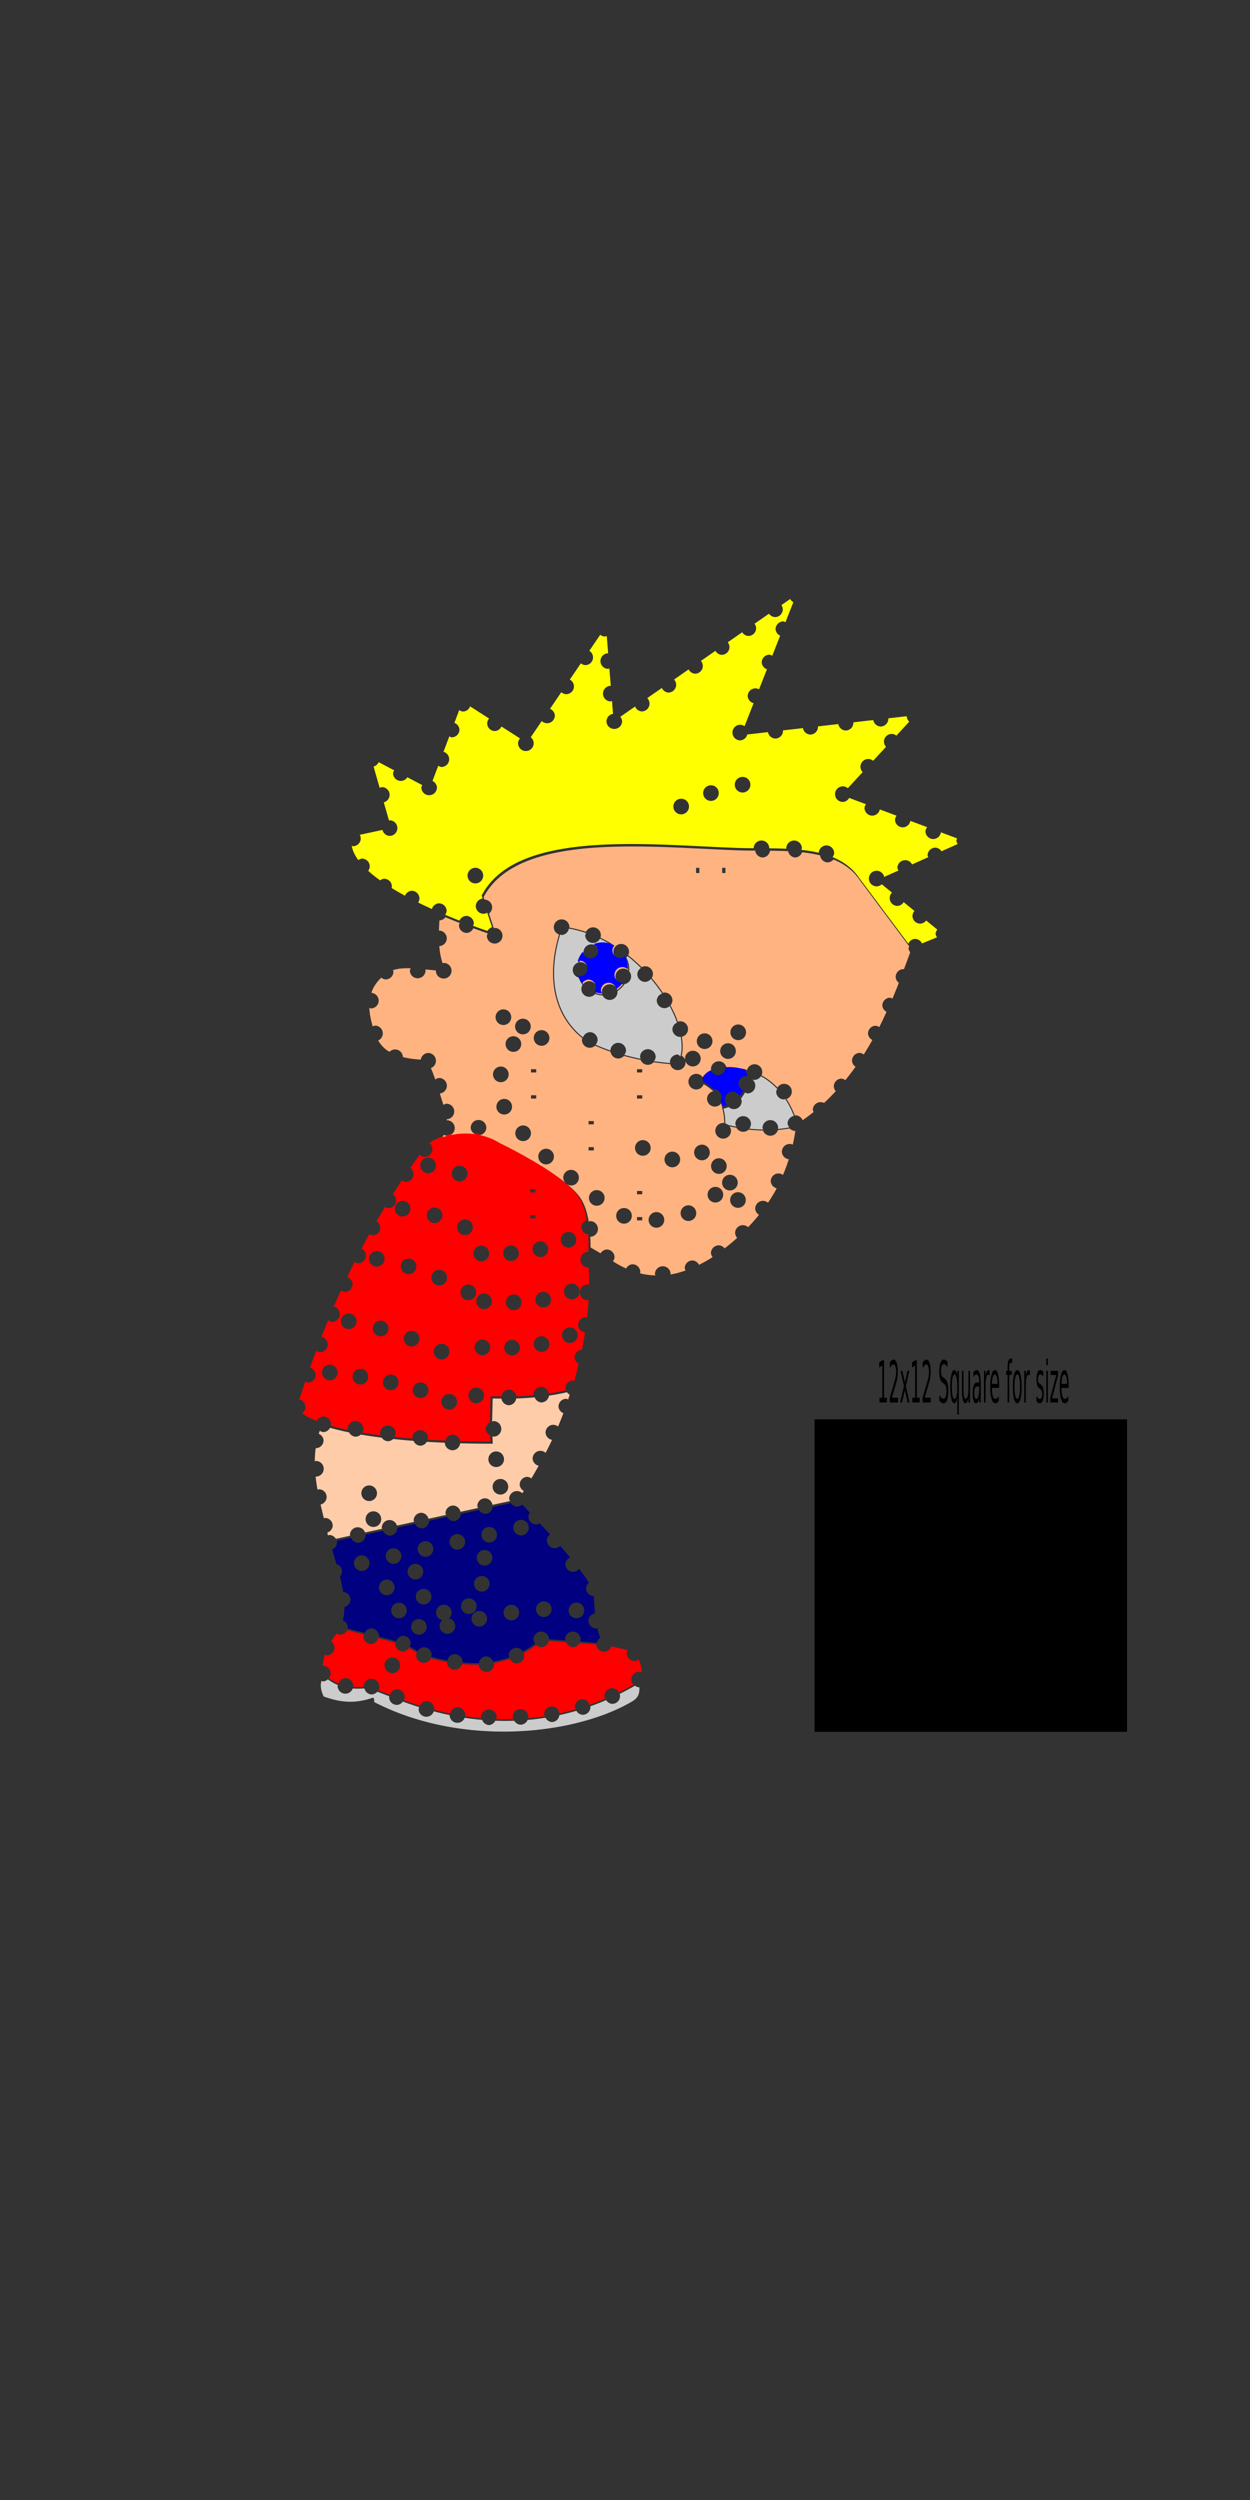 <?xml version="1.0" encoding="UTF-8" standalone="no"?>
<!-- Created with Inkscape (http://www.inkscape.org/) -->

<svg
   width="48in"
   height="96in"
   viewBox="0 0 1219.2 2438.4"
   version="1.1"
   id="svg5"
   inkscape:version="1.1.2 (b8e25be833, 2022-02-05)"
   sodipodi:docname="PBoy Vinyls.svg"
   xmlns:inkscape="http://www.inkscape.org/namespaces/inkscape"
   xmlns:sodipodi="http://sodipodi.sourceforge.net/DTD/sodipodi-0.dtd"
   xmlns="http://www.w3.org/2000/svg"
   xmlns:svg="http://www.w3.org/2000/svg">
  <rect x="0" y="0" width="1219.2" height="2438.4" fill="#333333" stroke="none"/>
  <sodipodi:namedview
     id="namedview7"
     pagecolor="#ffffff"
     bordercolor="#666666"
     borderopacity="1.0"
     inkscape:pageshadow="2"
     inkscape:pageopacity="0.0"
     inkscape:pagecheckerboard="false"
     inkscape:document-units="in"
     showgrid="false"
     units="in"
     inkscape:showpageshadow="false"
     inkscape:zoom="0.16013082"
     inkscape:cx="3331.6509"
     inkscape:cy="5152.0374"
     inkscape:window-width="1920"
     inkscape:window-height="1017"
     inkscape:window-x="-4"
     inkscape:window-y="-4"
     inkscape:window-maximized="1"
     inkscape:current-layer="layer1" />
  <defs
     id="defs2" />
  <g
     inkscape:label="Layer 1"
     inkscape:groupmode="layer"
     id="layer1">
    <rect
       style="opacity:1;fill:#000000;stroke-width:2.794;stop-color:#000000"
       id="rect18270"
       width="304.8"
       height="304.8"
       x="794.477"
       y="1384.354"
       ry="0.365" />
    <path
       id="path13447"
       style="fill:#000080;stroke:none;stroke-width:0.265px;stroke-linecap:butt;stroke-linejoin:miter;stroke-opacity:1"
       d="m 498.317,1466.05 c -5.904,1.28 -11.807,2.561 -17.711,3.841 a 7.62,7.62 0 0 1 -7.439,6.71 7.62,7.62 0 0 1 -6.033,-3.788 c -5.839,1.266 -11.679,2.533 -17.518,3.799 a 7.62,7.62 0 0 1 -7.507,7.054 7.62,7.62 0 0 1 -6.158,-4.09 c -5.775,1.252 -11.55,2.505 -17.325,3.757 a 7.62,7.62 0 0 1 -7.575,7.397 7.62,7.62 0 0 1 -6.283,-4.392 c -5.726,1.242 -11.452,2.484 -17.178,3.725 a 7.62,7.62 0 0 1 0.021,0.112 7.62,7.62 0 0 1 -7.619,7.62 7.62,7.62 0 0 1 -6.408,-4.694 c -5.705,1.237 -11.41,2.475 -17.115,3.712 a 7.62,7.62 0 0 1 0.085,0.427 7.62,7.62 0 0 1 -7.62,7.62 7.62,7.62 0 0 1 -6.534,-4.996 c -4.667,1.012 -9.335,2.024 -14.002,3.037 a 7.62,7.62 0 0 1 0.369,1.855 7.62,7.62 0 0 1 -4.7,6.41 c 1.25,4.8 2.639,9.569 4.028,14.339 a 7.62,7.62 0 0 1 5.513,7.201 7.62,7.62 0 0 1 -2.055,5.124 c 1.288,4.925 2.414,9.887 3.224,14.921 a 7.62,7.62 0 0 1 7.101,7.405 7.62,7.62 0 0 1 -5.924,7.283 c -0.056,4.38 -0.512,8.747 -1.461,13.02 a 7.62,7.62 0 0 1 4.763,6.436 7.62,7.62 0 0 1 -0.284,1.43 c 5.587,1.463 11.174,2.927 16.761,4.39 a 7.62,7.62 0 0 1 6.298,-4.429 7.62,7.62 0 0 1 7.62,7.62 7.62,7.62 0 0 1 -0.17,0.41 c 5.646,1.479 11.292,2.958 16.938,4.437 a 7.62,7.62 0 0 1 6.63,-5.23 7.62,7.62 0 0 1 7.62,7.62 7.62,7.62 0 0 1 -1.122,2.709 c 2.6,1.56 5.2,3.12 7.8,4.68 a 7.62,7.62 0 0 1 6.08,-3.902 7.62,7.62 0 0 1 7.62,7.62 7.62,7.62 0 0 1 -0.362,1.82 c 5.222,1.318 10.483,2.499 15.778,3.455 a 7.62,7.62 0 0 1 7.032,-6.202 7.62,7.62 0 0 1 7.62,7.62 7.62,7.62 0 0 1 -0.114,0.571 c 5.137,0.464 10.297,0.664 15.478,0.507 0.207,-0.01 0.414,-0.017 0.621,-0.024 a 7.62,7.62 0 0 1 7.173,-6.54 7.62,7.62 0 0 1 6.599,5.154 c 5.408,-0.913 10.74,-2.265 15.906,-4.078 a 7.62,7.62 0 0 1 -0.709,-1.71 7.62,7.62 0 0 1 7.62,-7.62 7.62,7.62 0 0 1 6.275,3.559 c 4.199,-2.217 8.238,-4.732 12.109,-7.488 a 7.62,7.62 0 0 1 -1.772,-4.278 7.62,7.62 0 0 1 7.62,-7.62 7.62,7.62 0 0 1 7.547,7.442 c 5.352,0.397 10.705,0.793 16.057,1.189 a 7.62,7.62 0 0 1 -0.425,-1.025 7.62,7.62 0 0 1 7.619,-7.62 7.62,7.62 0 0 1 7.62,7.62 7.62,7.62 0 0 1 -0.416,2.091 c 5.382,0.399 10.763,0.797 16.145,1.196 a 7.62,7.62 0 0 1 3.363,-4.842 c -1.156,-3.022 -2.075,-6.128 -2.813,-9.281 a 7.62,7.62 0 0 1 -1.073,0.213 7.62,7.62 0 0 1 -7.62,-7.62 7.62,7.62 0 0 1 6.412,-7.12 c -0.058,-0.6 -0.125,-1.201 -0.176,-1.801 -0.441,-5.012 -0.695,-10.036 -0.983,-15.059 a 7.62,7.62 0 0 1 -7.517,-7.577 7.62,7.62 0 0 1 2.777,-5.614 c -3.064,-4.598 -6.293,-9.08 -9.644,-13.473 a 7.62,7.62 0 0 1 -5.744,3.091 7.62,7.62 0 0 1 -7.619,-7.62 7.62,7.62 0 0 1 4.666,-6.397 c -2.427,-2.939 -4.888,-5.849 -7.377,-8.733 -0.77,-0.89 -1.552,-1.771 -2.328,-2.657 a 7.62,7.62 0 0 1 -5.389,2.233 7.62,7.62 0 0 1 -7.619,-7.62 7.62,7.62 0 0 1 3.079,-5.739 c -3.296,-3.627 -6.615,-7.232 -9.949,-10.825 a 7.62,7.62 0 0 1 -3.558,1.009 7.62,7.62 0 0 1 -7.62,-7.62 7.62,7.62 0 0 1 1.546,-3.732 c -2.499,-2.677 -4.992,-5.359 -7.483,-8.042 a 7.62,7.62 0 0 1 -5.172,2.088 7.62,7.62 0 0 1 -5.908,-3.487 z m 9.916,16.309 a 7.62,7.62 0 0 1 7.62,7.62 7.62,7.62 0 0 1 -7.62,7.62 7.62,7.62 0 0 1 -7.62,-7.62 7.62,7.62 0 0 1 7.62,-7.62 z m -31.087,6.938 a 7.62,7.62 0 0 1 7.62,7.62 7.62,7.62 0 0 1 -7.62,7.62 7.62,7.62 0 0 1 -7.62,-7.62 7.62,7.62 0 0 1 7.62,-7.62 z m -31.087,6.937 a 7.62,7.62 0 0 1 7.62,7.62 7.62,7.62 0 0 1 -7.62,7.62 7.62,7.62 0 0 1 -7.62,-7.62 7.62,7.62 0 0 1 7.62,-7.62 z m -31.087,6.938 a 7.62,7.62 0 0 1 7.62,7.62 7.62,7.62 0 0 1 -7.62,7.62 7.62,7.62 0 0 1 -7.62,-7.62 7.62,7.62 0 0 1 7.62,-7.62 z m -31.088,6.938 a 7.62,7.62 0 0 1 7.62,7.62 7.62,7.62 0 0 1 -7.62,7.62 7.62,7.62 0 0 1 -7.619,-7.62 7.62,7.62 0 0 1 7.619,-7.62 z m 88.724,1.679 a 7.62,7.62 0 0 1 7.62,7.62 7.62,7.62 0 0 1 -7.62,7.62 7.62,7.62 0 0 1 -7.62,-7.62 7.62,7.62 0 0 1 7.62,-7.62 z m -119.81,5.259 a 7.62,7.62 0 0 1 7.62,7.62 7.62,7.62 0 0 1 -7.62,7.62 7.62,7.62 0 0 1 -7.62,-7.62 7.62,7.62 0 0 1 7.62,-7.62 z m 52.393,8.283 a 7.62,7.62 0 0 1 7.62,7.62 7.62,7.62 0 0 1 -7.62,7.62 7.62,7.62 0 0 1 -7.62,-7.62 7.62,7.62 0 0 1 7.62,-7.62 z m 64.748,11.825 a 7.62,7.62 0 0 1 7.62,7.62 7.62,7.62 0 0 1 -7.62,7.62 7.62,7.62 0 0 1 -7.62,-7.62 7.62,7.62 0 0 1 7.62,-7.62 z m -92.715,3.509 a 7.62,7.62 0 0 1 7.62,7.62 7.62,7.62 0 0 1 -7.62,7.62 7.62,7.62 0 0 1 -7.62,-7.62 7.62,7.62 0 0 1 7.62,-7.62 z m 35.944,8.996 a 7.62,7.62 0 0 1 7.62,7.62 7.62,7.62 0 0 1 -7.62,7.62 7.62,7.62 0 0 1 -7.62,-7.62 7.62,7.62 0 0 1 7.62,-7.62 z m 44.095,9.327 a 7.62,7.62 0 0 1 7.62,7.62 7.62,7.62 0 0 1 -7.62,7.62 7.62,7.62 0 0 1 -7.619,-7.62 7.62,7.62 0 0 1 7.619,-7.62 z m 73.15,2.91 a 7.62,7.62 0 0 1 7.62,7.62 7.62,7.62 0 0 1 -7.62,7.62 7.62,7.62 0 0 1 -7.62,-7.62 7.62,7.62 0 0 1 7.62,-7.62 z m 31.811,1.241 a 7.62,7.62 0 0 1 7.62,7.62 7.62,7.62 0 0 1 -7.62,7.62 7.62,7.62 0 0 1 -7.62,-7.62 7.62,7.62 0 0 1 7.62,-7.62 z m -173.079,0.022 a 7.62,7.62 0 0 1 7.62,7.62 7.62,7.62 0 0 1 -7.62,7.62 7.62,7.62 0 0 1 -7.62,-7.62 7.62,7.62 0 0 1 7.62,-7.62 z m 43.749,1.992 a 7.62,7.62 0 0 1 7.62,7.62 7.62,7.62 0 0 1 -2.546,5.68 7.62,7.62 0 0 1 6.057,7.458 7.62,7.62 0 0 1 -7.62,7.62 7.62,7.62 0 0 1 -7.62,-7.62 7.62,7.62 0 0 1 2.549,-5.683 7.62,7.62 0 0 1 -6.061,-7.455 7.62,7.62 0 0 1 7.62,-7.62 z m 65.852,0.09 a 7.62,7.62 0 0 1 7.62,7.62 7.62,7.62 0 0 1 -7.62,7.62 7.62,7.62 0 0 1 -7.62,-7.62 7.62,7.62 0 0 1 7.62,-7.62 z m -31.28,5.99 a 7.62,7.62 0 0 1 7.62,7.62 7.62,7.62 0 0 1 -7.62,7.62 7.62,7.62 0 0 1 -7.62,-7.62 7.62,7.62 0 0 1 7.62,-7.62 z m -58.886,7.927 a 7.62,7.62 0 0 1 7.62,7.62 7.62,7.62 0 0 1 -7.62,7.62 7.62,7.62 0 0 1 -7.62,-7.62 7.62,7.62 0 0 1 7.62,-7.62 z" />
    <path
       id="path13445"
       style="fill:#ffccaa;stroke:none;stroke-width:0.265px;stroke-linecap:butt;stroke-linejoin:miter;stroke-opacity:1"
       d="m 553.069,1357.932 c -5.833,1.351 -11.717,2.453 -17.635,3.332 a 7.62,7.62 0 0 1 -7.424,6.633 7.62,7.62 0 0 1 -6.518,-4.96 c -5.992,0.552 -12.004,0.903 -18.018,1.082 a 7.62,7.62 0 0 1 -7.201,6.608 7.62,7.62 0 0 1 -7.149,-6.482 c -2.854,-0.025 -5.707,-0.069 -8.561,-0.14 -0.186,7.527 -0.4,15.055 -0.58,22.583 a 7.62,7.62 0 0 1 1.337,-0.554 7.62,7.62 0 0 1 7.62,7.62 7.62,7.62 0 0 1 -7.62,7.62 7.62,7.62 0 0 1 -1.025,-0.425 c 0.116,2.426 0.231,4.853 0.346,7.279 -10.606,0.023 -21.212,-0.106 -31.815,-0.4 a 7.62,7.62 0 0 1 -7.459,6.81 7.62,7.62 0 0 1 -7.508,-7.349 c -5.857,-0.253 -11.713,-0.552 -17.564,-0.919 a 7.62,7.62 0 0 1 -6.473,3.855 7.62,7.62 0 0 1 -6.437,-4.766 c -3.141,-0.245 -6.282,-0.499 -9.42,-0.78 -3.479,-0.322 -6.956,-0.673 -10.432,-1.042 a 7.62,7.62 0 0 1 -5.255,2.177 7.62,7.62 0 0 1 -5.894,-3.454 c -6.86,-0.857 -13.7,-1.855 -20.512,-3.022 a 7.62,7.62 0 0 1 -5.139,2.066 7.62,7.62 0 0 1 -6.196,-4.182 c -1.62,-0.331 -3.239,-0.67 -4.855,-1.025 -4.621,-1.031 -9.221,-2.171 -13.771,-3.482 a 7.62,7.62 0 0 1 -6.714,4.216 7.62,7.62 0 0 1 -3.312,-1.372 c -0.338,1.002 -0.662,2.008 -0.964,3.021 a 7.62,7.62 0 0 1 4.674,6.4 7.62,7.62 0 0 1 -7.62,7.62 7.62,7.62 0 0 1 -0.047,-0.019 c -0.518,3.844 -0.809,7.719 -0.87,11.595 -0.008,0.446 -0.003,0.892 -0.005,1.338 a 7.62,7.62 0 0 1 1.062,-0.44 7.62,7.62 0 0 1 7.62,7.62 7.62,7.62 0 0 1 -7.62,7.62 7.62,7.62 0 0 1 -0.286,-0.118 c 0.465,4.346 1.114,8.675 1.887,12.985 a 7.62,7.62 0 0 1 1.267,-0.524 7.62,7.62 0 0 1 7.62,7.62 7.62,7.62 0 0 1 -5.914,7.281 c 0.316,1.387 0.632,2.775 0.958,4.157 0.735,3.111 1.492,6.219 2.253,9.327 a 7.62,7.62 0 0 1 1.002,-0.415 7.62,7.62 0 0 1 7.62,7.62 7.62,7.62 0 0 1 -5.279,6.65 c 0.222,0.953 0.427,1.909 0.643,2.863 a 7.62,7.62 0 0 1 1.26,-0.522 7.62,7.62 0 0 1 6.422,3.779 c 4.669,-1.013 9.339,-2.025 14.008,-3.038 a 7.62,7.62 0 0 1 -0.264,-0.636 7.62,7.62 0 0 1 7.62,-7.62 7.62,7.62 0 0 1 7.122,5.116 c 5.568,-1.208 11.137,-2.416 16.705,-3.623 a 7.62,7.62 0 0 1 -0.389,-0.938 7.62,7.62 0 0 1 7.62,-7.62 7.62,7.62 0 0 1 7.184,5.432 c 5.589,-1.212 11.178,-2.424 16.767,-3.636 a 7.62,7.62 0 0 1 -0.514,-1.24 7.62,7.62 0 0 1 7.62,-7.62 7.62,7.62 0 0 1 6.877,5.828 c 5.733,-1.243 11.467,-2.487 17.2,-3.73 a 7.62,7.62 0 0 1 -0.639,-1.543 7.62,7.62 0 0 1 7.62,-7.62 7.62,7.62 0 0 1 7.002,6.129 c 5.733,-1.243 11.467,-2.487 17.2,-3.73 a 7.62,7.62 0 0 1 -0.764,-1.844 7.62,7.62 0 0 1 7.62,-7.62 7.62,7.62 0 0 1 7.127,6.431 c 5.733,-1.243 11.467,-2.487 17.2,-3.73 a 7.62,7.62 0 0 1 -0.889,-2.146 7.62,7.62 0 0 1 7.62,-7.62 7.62,7.62 0 0 1 5.227,2.164 c 0.474,-0.759 0.954,-1.513 1.426,-2.273 a 7.62,7.62 0 0 1 -3.991,-6.117 7.62,7.62 0 0 1 7.62,-7.62 7.62,7.62 0 0 1 3.764,1.559 c 2.435,-4.107 4.82,-8.242 7.148,-12.409 a 7.62,7.62 0 0 1 -5.911,-6.912 7.62,7.62 0 0 1 7.62,-7.62 7.62,7.62 0 0 1 5.044,2.002 c 2.171,-4.187 4.272,-8.411 6.29,-12.676 a 7.62,7.62 0 0 1 -6.334,-7.087 7.62,7.62 0 0 1 7.619,-7.62 7.62,7.62 0 0 1 4.559,1.677 c 1.825,-4.294 3.559,-8.63 5.199,-13.004 a 7.62,7.62 0 0 1 -4.759,-6.435 7.62,7.62 0 0 1 7.62,-7.62 7.62,7.62 0 0 1 1.792,0.743 c 0.514,-1.585 1.014,-3.174 1.502,-4.767 a 7.62,7.62 0 0 1 -2.591,-2.349 z m -69.103,57.736 a 7.62,7.62 0 0 1 7.62,7.62 7.62,7.62 0 0 1 -7.62,7.62 7.62,7.62 0 0 1 -7.62,-7.62 7.62,7.62 0 0 1 7.62,-7.62 z m 4.131,26.836 a 7.62,7.62 0 0 1 7.619,7.62 7.62,7.62 0 0 1 -7.619,7.62 7.62,7.62 0 0 1 -7.62,-7.62 7.62,7.62 0 0 1 7.62,-7.62 z m -128.018,6.323 a 7.62,7.62 0 0 1 7.62,7.62 7.62,7.62 0 0 1 -7.62,7.62 7.62,7.62 0 0 1 -7.62,-7.62 7.62,7.62 0 0 1 7.62,-7.62 z m 4.122,25.258 a 7.62,7.62 0 0 1 7.62,7.62 7.62,7.62 0 0 1 -7.62,7.62 7.62,7.62 0 0 1 -7.62,-7.62 7.62,7.62 0 0 1 7.62,-7.62 z" />
    <path
       id="path13443"
       style="fill:#ff0000;stroke:none;stroke-width:0.265px;stroke-linecap:butt;stroke-linejoin:miter;stroke-opacity:1"
       d="m 454.916,1104.882 c -1.094,-0.025 -2.188,-0.024 -3.282,0 -10.077,0.314 -20.327,2.658 -29.201,7.637 -1.235,0.712 -2.445,1.478 -3.595,2.32 a 7.62,7.62 0 0 1 2.959,5.874 7.62,7.62 0 0 1 -7.62,7.62 7.62,7.62 0 0 1 -4.93,-2.042 c -3.086,4.259 -6.133,8.546 -9.124,12.87 a 7.62,7.62 0 0 1 3.173,6.018 7.62,7.62 0 0 1 -7.62,7.62 7.62,7.62 0 0 1 -3.729,-1.545 c -2.964,4.47 -5.881,8.971 -8.747,13.504 a 7.62,7.62 0 0 1 3.182,6.023 7.62,7.62 0 0 1 -7.62,7.62 7.62,7.62 0 0 1 -3.191,-1.322 c -2.848,4.702 -5.64,9.438 -8.385,14.201 a 7.62,7.62 0 0 1 3.785,6.032 7.62,7.62 0 0 1 -7.62,7.62 7.62,7.62 0 0 1 -3.141,-1.301 c -2.592,4.694 -5.133,9.416 -7.626,14.164 a 7.62,7.62 0 0 1 4.324,6.786 7.62,7.62 0 0 1 -7.62,7.62 7.62,7.62 0 0 1 -3.376,-1.398 c -2.483,4.949 -4.917,9.921 -7.296,14.921 a 7.62,7.62 0 0 1 5.36,6.684 7.62,7.62 0 0 1 -7.62,7.62 7.62,7.62 0 0 1 -3.689,-1.528 c -2.407,5.287 -4.763,10.596 -7.06,15.929 a 7.62,7.62 0 0 1 5.882,7.274 7.62,7.62 0 0 1 -7.62,7.62 7.62,7.62 0 0 1 -3.853,-1.596 c -2.217,5.389 -4.387,10.798 -6.502,16.227 a 7.62,7.62 0 0 1 6.139,7.326 7.62,7.62 0 0 1 -7.62,7.62 7.62,7.62 0 0 1 -3.634,-1.505 c -2.071,5.557 -4.095,11.132 -6.068,16.725 a 7.62,7.62 0 0 1 5.57,6.771 7.62,7.62 0 0 1 -7.62,7.62 7.62,7.62 0 0 1 -2.552,-1.057 c -1.969,5.823 -3.893,11.661 -5.766,17.515 a 7.62,7.62 0 0 1 5.957,7.29 7.62,7.62 0 0 1 -3.441,6.196 c 3.374,2.4 7.106,4.327 10.903,6.035 1.171,0.516 2.352,1.007 3.538,1.482 a 7.62,7.62 0 0 1 6.28,-4.384 7.62,7.62 0 0 1 7.62,7.62 7.62,7.62 0 0 1 -0.274,1.377 c 4.654,1.336 9.359,2.494 14.076,3.543 0.974,0.213 1.953,0.401 2.929,0.605 a 7.62,7.62 0 0 1 -0.436,-1.052 7.62,7.62 0 0 1 7.62,-7.62 7.62,7.62 0 0 1 7.62,7.62 7.62,7.62 0 0 1 -1.07,3.649 c 6.035,1.02 12.092,1.896 18.164,2.668 a 7.62,7.62 0 0 1 -0.79,-1.906 7.62,7.62 0 0 1 7.62,-7.62 7.62,7.62 0 0 1 7.62,7.62 7.62,7.62 0 0 1 -1.414,3.414 c 4.399,0.46 8.803,0.885 13.21,1.272 1.593,0.136 3.187,0.251 4.78,0.378 a 7.62,7.62 0 0 1 -0.27,-0.653 7.62,7.62 0 0 1 7.62,-7.62 7.62,7.62 0 0 1 7.62,7.62 7.62,7.62 0 0 1 -0.337,1.695 c 5.795,0.358 11.595,0.65 17.396,0.897 a 7.62,7.62 0 0 1 6.865,-5.799 7.62,7.62 0 0 1 7.359,6.307 c 9.881,0.274 19.766,0.405 29.651,0.406 0.047,-1.129 -0.098,-2.443 -0.128,-3.643 -0.035,-0.805 -0.079,-1.61 -0.119,-2.415 a 7.62,7.62 0 0 1 -4.43,-6.298 7.62,7.62 0 0 1 4.126,-6.173 c 0.225,-8.549 0.451,-17.099 0.675,-25.648 3.518,0.106 7.039,0.161 10.56,0.19 a 7.62,7.62 0 0 1 7.213,-6.636 7.62,7.62 0 0 1 7.394,6.483 c 5.669,-0.174 11.332,-0.48 16.978,-0.98 a 7.62,7.62 0 0 1 -0.255,-0.614 7.62,7.62 0 0 1 7.62,-7.62 7.62,7.62 0 0 1 7.162,6.514 c 1.84,-0.275 3.678,-0.565 5.512,-0.888 3.864,-0.673 7.725,-1.458 11.562,-2.336 a 7.62,7.62 0 0 1 -0.772,-1.864 7.62,7.62 0 0 1 7.619,-7.62 7.62,7.62 0 0 1 1.055,0.437 c 1.532,-5.574 2.972,-11.173 4.323,-16.794 a 7.62,7.62 0 0 1 -4.08,-6.154 7.62,7.62 0 0 1 7.147,-7.424 c 1.167,-5.63 2.209,-11.284 3.116,-16.959 a 7.62,7.62 0 0 1 -6.801,-7.281 7.62,7.62 0 0 1 7.62,-7.62 7.62,7.62 0 0 1 1.188,0.236 c 0.307,-2.705 0.587,-5.413 0.819,-8.128 0.257,-2.95 0.454,-5.907 0.623,-8.866 a 7.62,7.62 0 0 1 -0.97,0.193 7.62,7.62 0 0 1 -7.62,-7.62 7.62,7.62 0 0 1 7.62,-7.62 7.62,7.62 0 0 1 1.449,0.288 c 0.04,-5.687 -0.091,-11.374 -0.386,-17.05 a 7.62,7.62 0 0 1 -0.38,0.158 7.62,7.62 0 0 1 -7.62,-7.62 7.62,7.62 0 0 1 7.62,-7.62 7.62,7.62 0 0 1 0.011,0 c 0,-0.016 0,-0.032 0,-0.047 0.262,-5.63 0.261,-11.301 -0.046,-16.933 a 7.62,7.62 0 0 1 -6.726,-7.25 7.62,7.62 0 0 1 5.266,-6.645 c -1.034,-6.322 -2.626,-12.574 -5.4,-18.406 -3.163,-6.628 -8.515,-11.865 -13.981,-16.63 -8.813,-7.584 -18.523,-13.978 -28.4,-20.068 -12.49,-7.646 -25.402,-14.578 -38.522,-21.037 -2.848,-1.658 -5.724,-3.289 -8.791,-4.517 -7.055,-2.946 -14.658,-4.43 -22.314,-4.606 z m -37.342,24.23 a 7.62,7.62 0 0 1 7.62,7.62 7.62,7.62 0 0 1 -7.62,7.62 7.62,7.62 0 0 1 -7.619,-7.62 7.62,7.62 0 0 1 7.619,-7.62 z m 30.758,7.973 a 7.62,7.62 0 0 1 7.62,7.62 7.62,7.62 0 0 1 -7.62,7.62 7.62,7.62 0 0 1 -7.619,-7.62 7.62,7.62 0 0 1 7.619,-7.62 z m 68.777,22.735 h 5.08 v 3.2 h -5.08 z m -124.38,11.48 a 7.62,7.62 0 0 1 7.62,7.62 7.62,7.62 0 0 1 -7.62,7.62 7.62,7.62 0 0 1 -7.62,-7.62 7.62,7.62 0 0 1 7.62,-7.62 z m 31.183,6.433 a 7.62,7.62 0 0 1 7.619,7.62 7.62,7.62 0 0 1 -7.619,7.62 7.62,7.62 0 0 1 -7.62,-7.62 7.62,7.62 0 0 1 7.62,-7.62 z m 93.197,7.486 h 5.08 v 3.2 h -5.08 z m -63.559,4.192 a 7.62,7.62 0 0 1 7.62,7.62 7.62,7.62 0 0 1 -7.62,7.62 7.62,7.62 0 0 1 -7.62,-7.62 7.62,7.62 0 0 1 7.62,-7.62 z m 100.976,12.216 a 7.62,7.62 0 0 1 7.62,7.62 7.62,7.62 0 0 1 -7.62,7.62 7.62,7.62 0 0 1 -7.62,-7.62 7.62,7.62 0 0 1 7.62,-7.62 z m -27.442,9.153 a 7.62,7.62 0 0 1 7.62,7.62 7.62,7.62 0 0 1 -7.62,7.62 7.62,7.62 0 0 1 -7.62,-7.62 7.62,7.62 0 0 1 7.62,-7.62 z m -28.663,3.98 a 7.62,7.62 0 0 1 7.62,7.62 7.62,7.62 0 0 1 -7.62,7.62 7.62,7.62 0 0 1 -7.62,-7.62 7.62,7.62 0 0 1 7.62,-7.62 z m -28.938,0.254 a 7.62,7.62 0 0 1 7.62,7.62 7.62,7.62 0 0 1 -7.62,7.62 7.62,7.62 0 0 1 -7.62,-7.62 7.62,7.62 0 0 1 7.62,-7.62 z m -101.975,5.198 a 7.62,7.62 0 0 1 7.62,7.62 7.62,7.62 0 0 1 -7.62,7.62 7.62,7.62 0 0 1 -7.62,-7.62 7.62,7.62 0 0 1 7.62,-7.62 z m 30.999,7.308 a 7.62,7.62 0 0 1 7.62,7.62 7.62,7.62 0 0 1 -7.62,7.62 7.62,7.62 0 0 1 -7.62,-7.62 7.62,7.62 0 0 1 7.62,-7.62 z m 29.889,11.002 a 7.62,7.62 0 0 1 7.62,7.62 7.62,7.62 0 0 1 -7.62,7.62 7.62,7.62 0 0 1 -7.62,-7.62 7.62,7.62 0 0 1 7.62,-7.62 z m 129.307,13.515 a 7.62,7.62 0 0 1 7.62,7.62 7.62,7.62 0 0 1 -7.62,7.62 7.62,7.62 0 0 1 -7.62,-7.62 7.62,7.62 0 0 1 7.62,-7.62 z m -100.914,0.913 a 7.62,7.62 0 0 1 7.62,7.62 7.62,7.62 0 0 1 -7.62,7.62 7.62,7.62 0 0 1 -7.62,-7.62 7.62,7.62 0 0 1 7.62,-7.62 z m 73.09,7.004 a 7.62,7.62 0 0 1 7.62,7.62 7.62,7.62 0 0 1 -7.62,7.62 7.62,7.62 0 0 1 -7.62,-7.62 7.62,7.62 0 0 1 7.62,-7.62 z m -57.734,1.652 a 7.62,7.62 0 0 1 7.62,7.62 7.62,7.62 0 0 1 -7.62,7.62 7.62,7.62 0 0 1 -7.62,-7.62 7.62,7.62 0 0 1 7.62,-7.62 z m 28.921,1.042 a 7.62,7.62 0 0 1 7.62,7.62 7.62,7.62 0 0 1 -7.62,7.62 7.62,7.62 0 0 1 -7.62,-7.62 7.62,7.62 0 0 1 7.62,-7.62 z m -160.908,18.471 a 7.62,7.62 0 0 1 7.62,7.62 7.62,7.62 0 0 1 -7.62,7.62 7.62,7.62 0 0 1 -7.62,-7.62 7.62,7.62 0 0 1 7.62,-7.62 z m 31.067,7.011 a 7.62,7.62 0 0 1 7.62,7.62 7.62,7.62 0 0 1 -7.62,7.62 7.62,7.62 0 0 1 -7.62,-7.62 7.62,7.62 0 0 1 7.62,-7.62 z m 184.576,6.522 a 7.62,7.62 0 0 1 7.62,7.62 7.62,7.62 0 0 1 -7.62,7.62 7.62,7.62 0 0 1 -7.62,-7.62 7.62,7.62 0 0 1 7.62,-7.62 z m -154.312,3.396 a 7.62,7.62 0 0 1 7.62,7.62 7.62,7.62 0 0 1 -7.62,7.62 7.62,7.62 0 0 1 -7.62,-7.62 7.62,7.62 0 0 1 7.62,-7.62 z m 126.72,5.293 a 7.62,7.62 0 0 1 7.62,7.62 7.62,7.62 0 0 1 -7.62,7.62 7.62,7.62 0 0 1 -7.62,-7.62 7.62,7.62 0 0 1 7.62,-7.62 z m -57.665,3.259 a 7.62,7.62 0 0 1 7.619,7.62 7.62,7.62 0 0 1 -7.619,7.62 7.62,7.62 0 0 1 -7.62,-7.62 7.62,7.62 0 0 1 7.62,-7.62 z m 28.939,0.236 a 7.62,7.62 0 0 1 7.62,7.62 7.62,7.62 0 0 1 -7.62,7.62 7.62,7.62 0 0 1 -7.62,-7.62 7.62,7.62 0 0 1 7.62,-7.62 z m -68.756,3.869 a 7.62,7.62 0 0 1 7.62,7.62 7.62,7.62 0 0 1 -7.62,7.62 7.62,7.62 0 0 1 -7.619,-7.62 7.62,7.62 0 0 1 7.619,-7.62 z m -109.045,20.372 a 7.62,7.62 0 0 1 7.62,7.62 7.62,7.62 0 0 1 -7.62,7.62 7.62,7.62 0 0 1 -7.62,-7.62 7.62,7.62 0 0 1 7.62,-7.62 z m 29.822,4.087 a 7.62,7.62 0 0 1 7.62,7.62 7.62,7.62 0 0 1 -7.62,7.62 7.62,7.62 0 0 1 -7.62,-7.62 7.62,7.62 0 0 1 7.62,-7.62 z m 29.597,5.502 a 7.62,7.62 0 0 1 7.62,7.62 7.62,7.62 0 0 1 -7.62,7.62 7.62,7.62 0 0 1 -7.62,-7.62 7.62,7.62 0 0 1 7.62,-7.62 z m 29.109,7.689 a 7.62,7.62 0 0 1 7.62,7.62 7.62,7.62 0 0 1 -7.62,7.62 7.62,7.62 0 0 1 -7.62,-7.62 7.62,7.62 0 0 1 7.62,-7.62 z m 54.33,5.094 a 7.62,7.62 0 0 1 7.62,7.62 7.62,7.62 0 0 1 -7.62,7.62 7.62,7.62 0 0 1 -7.62,-7.62 7.62,7.62 0 0 1 7.62,-7.62 z m -26.406,6.198 a 7.62,7.62 0 0 1 7.62,7.62 7.62,7.62 0 0 1 -7.62,7.62 7.62,7.62 0 0 1 -7.62,-7.62 7.62,7.62 0 0 1 7.62,-7.62 z" />
    <path
       id="path13441"
       style="fill:#ffb380;stroke:none;stroke-width:1px;stroke-linecap:butt;stroke-linejoin:miter;stroke-opacity:1"
       d="M 2317.826 3115.512 C 2237.201 3115.927 2156.407 3119.591 2076.832 3132.758 C 2024.395 3141.576 1972.312 3154.584 1923.6 3176.152 C 1891.379 3190.446 1860.728 3208.797 1834.426 3232.389 C 1812.779 3251.769 1794.195 3274.989 1780.527 3300.695 C 1779.259 3302.582 1781.376 3304.767 1781.603 3306.785 C 1782.066 3308.204 1782.529 3309.622 1782.992 3311.041 A 28.8 28.8 0 0 1 1811.5 3339.783 A 28.8 28.8 0 0 1 1799.752 3362.361 C 1805.656 3380.439 1811.56 3398.516 1817.463 3416.594 A 28.8 28.8 0 0 1 1820.68 3415.262 A 28.8 28.8 0 0 1 1849.48 3444.061 A 28.8 28.8 0 0 1 1820.68 3472.861 A 28.8 28.8 0 0 1 1791.881 3444.061 A 28.8 28.8 0 0 1 1795.445 3435.459 C 1777.593 3429.326 1759.814 3422.989 1742.109 3416.443 A 28.8 28.8 0 0 1 1718.018 3433.881 A 28.8 28.8 0 0 1 1689.217 3405.082 A 28.8 28.8 0 0 1 1692.383 3397.438 C 1674.661 3390.443 1657.024 3383.244 1639.471 3375.836 A 28.8 28.8 0 0 1 1617.73 3387.594 A 28.8 28.8 0 0 1 1617.369 3387.443 C 1616.674 3399.989 1615.902 3412.525 1615.617 3425.102 A 28.8 28.8 0 0 1 1615.678 3425.074 A 28.8 28.8 0 0 1 1644.478 3453.875 A 28.8 28.8 0 0 1 1616.982 3482.133 C 1617.145 3484.241 1617.159 3486.366 1617.353 3488.471 C 1619.216 3507.857 1622.863 3527.249 1629.148 3545.717 A 28.8 28.8 0 0 1 1633.103 3544.078 A 28.8 28.8 0 0 1 1661.9 3572.879 A 28.8 28.8 0 0 1 1633.103 3601.678 A 28.8 28.8 0 0 1 1604.303 3572.879 A 28.8 28.8 0 0 1 1604.746 3571.803 C 1591.635 3570.697 1578.539 3569.369 1565.445 3568.066 A 28.8 28.8 0 0 1 1566.189 3571.799 A 28.8 28.8 0 0 1 1537.389 3600.6 A 28.8 28.8 0 0 1 1508.59 3571.799 A 28.8 28.8 0 0 1 1511.787 3564.074 C 1509.87 3564.003 1507.957 3563.802 1506.039 3563.754 C 1485.733 3563.469 1465.333 3564.504 1445.932 3570.908 A 28.8 28.8 0 0 1 1448.1 3576.143 A 28.8 28.8 0 0 1 1419.299 3604.943 A 28.8 28.8 0 0 1 1403.438 3598.373 C 1389.084 3611.782 1377.073 3628.141 1369.728 3646.076 C 1368.59 3648.804 1367.976 3651.682 1367.039 3654.471 A 28.8 28.8 0 0 1 1393.75 3682.856 A 28.8 28.8 0 0 1 1364.949 3711.654 A 28.8 28.8 0 0 1 1359.391 3709.352 C 1359.657 3716.591 1360.32 3723.817 1361.322 3730.963 C 1363.547 3746.964 1367.422 3762.644 1371.867 3778.158 A 28.8 28.8 0 0 1 1380.062 3774.764 A 28.8 28.8 0 0 1 1408.861 3803.564 A 28.8 28.8 0 0 1 1391.885 3829.639 C 1400.143 3843.429 1410.682 3855.836 1423.785 3865.238 C 1426.993 3867.568 1430.522 3869.277 1433.897 3871.287 A 28.8 28.8 0 0 1 1454.361 3862.609 A 28.8 28.8 0 0 1 1482.859 3890.678 C 1492.206 3892.931 1501.638 3894.854 1511.094 3896.254 C 1523.574 3898.075 1536.128 3899.228 1548.701 3900.18 A 28.8 28.8 0 0 1 1575.766 3875.58 A 28.8 28.8 0 0 1 1604.566 3904.379 A 28.8 28.8 0 0 1 1586.022 3931.141 C 1591.79 3945.043 1597.176 3959.094 1602.131 3973.311 A 28.8 28.8 0 0 1 1615.996 3967.566 A 28.8 28.8 0 0 1 1644.799 3996.367 A 28.8 28.8 0 0 1 1618.772 4024.619 C 1623.149 4038.723 1627.694 4052.779 1632.066 4066.859 A 28.8 28.8 0 0 1 1643.066 4062.303 A 28.8 28.8 0 0 1 1671.865 4091.104 A 28.8 28.8 0 0 1 1644.139 4119.457 C 1644.179 4120.833 1644.245 4122.191 1644.25 4123.568 A 28.8 28.8 0 0 1 1645.033 4123.244 A 28.8 28.8 0 0 1 1673.836 4152.045 A 28.8 28.8 0 0 1 1656.525 4178.34 C 1684.841 4172.031 1716.632 4170.046 1749.022 4174.646 A 28.8 28.8 0 0 1 1732.482 4150.928 A 28.8 28.8 0 0 1 1761.281 4122.127 A 28.8 28.8 0 0 1 1790.084 4150.928 A 28.8 28.8 0 0 1 1765.996 4177.773 C 1790.413 4183.061 1814.811 4192.009 1837.859 4206.494 C 1837.859 4206.494 1988.5 4278.227 2080.652 4352.93 A 28.8 28.8 0 0 1 2073.059 4334.594 A 28.8 28.8 0 0 1 2101.857 4305.795 A 28.8 28.8 0 0 1 2130.656 4334.594 A 28.8 28.8 0 0 1 2101.857 4363.395 A 28.8 28.8 0 0 1 2084.955 4356.395 C 2105.66 4373.543 2123.174 4390.791 2134.848 4407.312 C 2151.716 4431.184 2161.41 4463.7 2166.9 4496.621 A 28.8 28.8 0 0 1 2172.006 4494.506 A 28.8 28.8 0 0 1 2200.807 4523.305 A 28.8 28.8 0 0 1 2172.6 4551.988 C 2173.302 4566.075 2173.604 4579.624 2173.481 4591.096 C 2185.785 4598.406 2198.091 4605.715 2210.398 4613.023 A 28.8 28.8 0 0 1 2233.125 4598.887 A 28.8 28.8 0 0 1 2261.926 4627.688 A 28.8 28.8 0 0 1 2255.908 4642.211 C 2271.432 4652.34 2287.711 4661.212 2304.635 4668.779 A 28.8 28.8 0 0 1 2327.922 4653.289 A 28.8 28.8 0 0 1 2356.721 4682.09 A 28.8 28.8 0 0 1 2355.014 4686.211 C 2357.78 4686.89 2360.437 4687.933 2363.227 4688.525 C 2379.441 4692.03 2396.016 4693.816 2412.639 4694.326 A 28.8 28.8 0 0 1 2410.566 4689.328 A 28.8 28.8 0 0 1 2439.365 4660.529 A 28.8 28.8 0 0 1 2468.168 4689.328 A 28.8 28.8 0 0 1 2467.898 4690.682 C 2469.263 4690.459 2470.653 4690.387 2472.014 4690.145 C 2489.577 4687.05 2506.686 4681.976 2523.549 4676.125 A 28.8 28.8 0 0 1 2520.178 4667.986 A 28.8 28.8 0 0 1 2548.977 4639.188 A 28.8 28.8 0 0 1 2572.58 4655.443 C 2587.766 4647.842 2602.671 4639.721 2616.894 4630.693 C 2618.865 4629.442 2620.717 4628.015 2622.672 4626.74 A 28.8 28.8 0 0 1 2616.74 4612.422 A 28.8 28.8 0 0 1 2645.539 4583.623 A 28.8 28.8 0 0 1 2667.061 4594.842 C 2682.891 4582.504 2698.344 4569.68 2713.191 4556.168 A 28.8 28.8 0 0 1 2705.689 4538.059 A 28.8 28.8 0 0 1 2734.488 4509.258 A 28.8 28.8 0 0 1 2753.539 4516.816 C 2767.571 4502.244 2780.897 4487.043 2793.59 4471.318 A 28.8 28.8 0 0 1 2779.598 4448.652 A 28.8 28.8 0 0 1 2808.396 4419.852 A 28.8 28.8 0 0 1 2826.598 4426.842 C 2836.783 4411.718 2846.519 4396.291 2855.297 4380.262 C 2856.488 4378.099 2857.452 4375.82 2858.615 4373.643 A 28.8 28.8 0 0 1 2836.793 4347.734 A 28.8 28.8 0 0 1 2865.594 4318.934 A 28.8 28.8 0 0 1 2881.838 4324.615 C 2889.867 4305.641 2897.012 4286.31 2903.188 4266.639 A 28.8 28.8 0 0 1 2877.787 4239.248 A 28.8 28.8 0 0 1 2906.59 4210.447 A 28.8 28.8 0 0 1 2917.928 4212.852 C 2918.068 4212.234 2918.262 4211.63 2918.4 4211.012 C 2921.99 4194.993 2924.848 4178.834 2927.41 4162.613 A 28.8 28.8 0 0 1 2906.625 4153.387 C 2892.155 4155.825 2877.615 4157.818 2863.008 4159.227 A 28.8 28.8 0 0 1 2835.301 4180.246 A 28.8 28.8 0 0 1 2808.396 4160.98 C 2790.613 4160.645 2772.849 4159.645 2755.166 4157.713 A 28.8 28.8 0 0 1 2735.322 4165.73 A 28.8 28.8 0 0 1 2710.611 4150.791 C 2702.09 4149.129 2693.59 4147.371 2685.121 4145.463 A 28.8 28.8 0 0 1 2690.439 4162.033 A 28.8 28.8 0 0 1 2661.641 4190.834 A 28.8 28.8 0 0 1 2632.84 4162.033 A 28.8 28.8 0 0 1 2661.641 4133.232 A 28.8 28.8 0 0 1 2665.299 4133.494 C 2665.297 4129.485 2665.305 4125.476 2665.113 4121.471 C 2664.508 4108.698 2662.551 4095.835 2659.521 4083.269 C 2659.399 4083.293 2659.278 4083.321 2659.156 4083.344 C 2658.963 4082 2658.757 4080.675 2658.543 4079.357 C 2658.207 4078.069 2657.876 4076.779 2657.518 4075.498 C 2657.631 4075.477 2657.744 4075.451 2657.857 4075.43 C 2656.959 4070.601 2655.755 4065.881 2654.262 4061.133 A 28.8 28.8 0 0 1 2631.144 4072.879 A 28.8 28.8 0 0 1 2602.346 4044.078 A 28.8 28.8 0 0 1 2625.404 4016.422 C 2615.564 4007.324 2604.564 3999.437 2593.24 3992.545 C 2592.328 3991.742 2591.028 3991.199 2589.828 3990.582 A 28.8 28.8 0 0 1 2562.676 4009.971 A 28.8 28.8 0 0 1 2533.877 3981.17 A 28.8 28.8 0 0 1 2562.676 3952.369 A 28.8 28.8 0 0 1 2588.133 3967.846 C 2595.272 3957.109 2605.269 3948.363 2616.807 3942.644 C 2617.208 3942.453 2617.732 3942.248 2618.189 3942.008 A 28.8 28.8 0 0 1 2616.789 3934.969 A 28.8 28.8 0 0 1 2645.59 3906.168 A 28.8 28.8 0 0 1 2673.91 3930.012 C 2677.253 3929.865 2680.602 3929.682 2683.908 3929.682 C 2685.355 3929.624 2686.799 3929.592 2688.242 3929.582 C 2708.981 3929.441 2729.339 3934.113 2749.496 3938.494 A 28.8 28.8 0 0 1 2776.84 3917.016 A 28.8 28.8 0 0 1 2805.641 3945.814 A 28.8 28.8 0 0 1 2802.818 3958.184 C 2824.318 3969.618 2843.734 3984.841 2860.74 4002.238 C 2860.934 4002.525 2861.274 4002.758 2861.525 4003.023 A 28.8 28.8 0 0 1 2885.604 3989.033 A 28.8 28.8 0 0 1 2914.402 4017.834 A 28.8 28.8 0 0 1 2894.637 4044.836 C 2907.005 4063.876 2917.357 4084.213 2925.184 4105.525 A 28.8 28.8 0 0 1 2927.525 4105.06 A 28.8 28.8 0 0 1 2954.191 4123.131 C 2968.06 4113.453 2981.578 4103.332 2994.727 4092.68 A 28.8 28.8 0 0 1 2991.668 4085.303 A 28.8 28.8 0 0 1 3020.471 4056.502 A 28.8 28.8 0 0 1 3032.916 4059.646 C 3047.895 4045.731 3062.266 4031.223 3076.109 4016.193 A 28.8 28.8 0 0 1 3068.889 3998.758 A 28.8 28.8 0 0 1 3097.688 3969.959 A 28.8 28.8 0 0 1 3111.4 3975.641 C 3124.435 3959.582 3137.006 3943.184 3148.939 3926.336 A 28.8 28.8 0 0 1 3135.926 3904.074 A 28.8 28.8 0 0 1 3164.727 3875.275 A 28.8 28.8 0 0 1 3179.146 3881.248 C 3190.245 3863.71 3200.767 3845.809 3210.926 3827.693 A 28.8 28.8 0 0 1 3194.744 3804.119 A 28.8 28.8 0 0 1 3223.543 3775.32 A 28.8 28.8 0 0 1 3236.186 3780.555 C 3245.633 3761.988 3254.271 3743.049 3262.945 3724.121 A 28.8 28.8 0 0 1 3247.574 3700.883 A 28.8 28.8 0 0 1 3276.375 3672.084 A 28.8 28.8 0 0 1 3284.727 3675.543 C 3292.856 3656.3 3300.706 3636.949 3308.279 3617.49 A 28.8 28.8 0 0 1 3296.604 3595.783 A 28.8 28.8 0 0 1 3325.4 3566.982 A 28.8 28.8 0 0 1 3327.156 3567.332 C 3334.553 3547.378 3342.03 3527.453 3349.24 3507.43 C 3349.539 3506.607 3349.838 3505.784 3350.137 3504.961 A 28.8 28.8 0 0 1 3343.891 3489.885 A 28.8 28.8 0 0 1 3346.668 3483.178 C 3285.449 3401.214 3224.144 3319.308 3162.994 3237.295 C 3146.472 3213.149 3123.861 3192.987 3098.4 3178.394 C 3088.534 3172.689 3078.2 3167.744 3067.625 3163.414 A 28.8 28.8 0 0 1 3046.299 3174.172 A 28.8 28.8 0 0 1 3018.672 3148.203 C 2996.78 3142.94 2974.548 3139.315 2952.143 3136.914 A 28.8 28.8 0 0 1 2927.297 3156.162 A 28.8 28.8 0 0 1 2900.771 3132.854 C 2878.573 3131.785 2856.363 3131.412 2834.146 3131.207 A 28.8 28.8 0 0 1 2806.981 3156.064 A 28.8 28.8 0 0 1 2779.637 3130.783 C 2754.11 3130.634 2728.582 3130.374 2703.074 3129.244 C 2584.129 3124.592 2465.296 3116.356 2346.223 3115.568 C 2336.758 3115.499 2327.293 3115.488 2317.828 3115.512 L 2317.826 3115.512 z M 2561.982 3194.144 L 2574.08 3194.144 L 2574.08 3213.344 L 2561.982 3213.344 L 2561.982 3194.144 z M 2657.982 3194.144 L 2670.08 3194.144 L 2670.08 3213.344 L 2657.982 3213.344 L 2657.982 3194.144 z M 2067.144 3383.904 A 28.8 28.8 0 0 1 2095.945 3412.705 A 28.8 28.8 0 0 1 2095.648 3414.197 C 2116.06 3417.804 2136.205 3422.883 2155.863 3429.451 C 2156.148 3429.606 2156.57 3429.663 2156.912 3429.773 A 28.8 28.8 0 0 1 2182.754 3413.141 A 28.8 28.8 0 0 1 2211.555 3441.939 A 28.8 28.8 0 0 1 2209.896 3451.373 C 2222.157 3457.309 2234.256 3463.584 2246.031 3470.428 C 2250.936 3472.597 2254.14 3476.972 2257.92 3480.582 C 2254.473 3480.434 2251.021 3480.352 2247.578 3480.16 C 2242.97 3478.979 2238.066 3477.599 2233.523 3477.016 C 2222.577 3475.196 2210.892 3475.967 2199.988 3478.795 C 2197.353 3479.305 2194.805 3480.212 2192.258 3481.07 A 28.8 28.8 0 0 1 2205.363 3504.555 A 28.8 28.8 0 0 1 2176.562 3533.356 A 28.8 28.8 0 0 1 2149.061 3511.078 C 2141.708 3520.409 2135.783 3530.933 2132.312 3542.213 A 28.8 28.8 0 0 1 2136.875 3541.307 A 28.8 28.8 0 0 1 2165.674 3570.107 A 28.8 28.8 0 0 1 2136.875 3598.908 A 28.8 28.8 0 0 1 2134.246 3598.385 C 2137.045 3605.502 2140.158 3612.526 2144.637 3618.754 C 2145.135 3619.833 2146.067 3620.787 2146.871 3621.777 A 28.8 28.8 0 0 1 2168.59 3611.316 A 28.8 28.8 0 0 1 2197.391 3640.117 A 28.8 28.8 0 0 1 2192.594 3655.037 C 2199.251 3657.052 2206.017 3658.749 2212.945 3659.434 C 2214.133 3659.742 2215.439 3659.653 2216.711 3659.648 A 28.8 28.8 0 0 1 2215.104 3651.576 A 28.8 28.8 0 0 1 2243.904 3622.775 A 28.8 28.8 0 0 1 2271.578 3643.639 C 2279.197 3638.027 2286.441 3631.965 2292.107 3624.455 C 2292.64 3623.928 2293.063 3623.206 2293.516 3622.543 A 28.8 28.8 0 0 1 2265.305 3593.861 A 28.8 28.8 0 0 1 2294.106 3565.061 A 28.8 28.8 0 0 1 2311.816 3571.236 C 2312.307 3566.206 2312.241 3561.141 2311.467 3556.137 C 2310.103 3545.887 2306.719 3536.358 2302.291 3527.148 A 28.8 28.8 0 0 1 2286.418 3531.947 A 28.8 28.8 0 0 1 2257.619 3503.146 A 28.8 28.8 0 0 1 2286.418 3474.348 A 28.8 28.8 0 0 1 2315.219 3503.146 A 28.8 28.8 0 0 1 2312.184 3515.906 C 2329.156 3529.273 2345.358 3543.751 2360.789 3558.912 C 2361.018 3559.167 2361.355 3559.494 2361.658 3559.769 A 28.8 28.8 0 0 1 2374.463 3556.387 A 28.8 28.8 0 0 1 2403.262 3585.188 A 28.8 28.8 0 0 1 2398.674 3599.793 C 2413.395 3617.226 2427.227 3635.396 2439.975 3654.32 A 28.8 28.8 0 0 1 2446.041 3653.113 A 28.8 28.8 0 0 1 2474.84 3681.914 A 28.8 28.8 0 0 1 2467.773 3700.229 C 2478.121 3719.721 2487.452 3739.779 2494.885 3760.57 A 28.8 28.8 0 0 1 2503.596 3758.838 A 28.8 28.8 0 0 1 2532.394 3787.637 A 28.8 28.8 0 0 1 2509.371 3815.779 C 2511.231 3827.526 2512.602 3839.363 2512.604 3851.266 C 2512.755 3862.911 2511.487 3874.519 2509.104 3885.902 A 28.8 28.8 0 0 1 2521.748 3901.07 A 28.8 28.8 0 0 1 2521.334 3896.291 A 28.8 28.8 0 0 1 2550.135 3867.49 A 28.8 28.8 0 0 1 2578.936 3896.291 A 28.8 28.8 0 0 1 2550.135 3925.092 A 28.8 28.8 0 0 1 2522.775 3905.242 A 28.8 28.8 0 0 1 2523.178 3910.021 A 28.8 28.8 0 0 1 2494.377 3938.822 A 28.8 28.8 0 0 1 2466.922 3916.783 C 2446.477 3914.852 2426.064 3912.575 2405.75 3909.551 A 28.8 28.8 0 0 1 2384.547 3919.238 A 28.8 28.8 0 0 1 2357.844 3900.979 C 2337.258 3896.73 2316.768 3892.03 2296.525 3886.365 A 28.8 28.8 0 0 1 2275.359 3896.002 A 28.8 28.8 0 0 1 2247.322 3871.045 C 2228.036 3864.424 2209.03 3856.733 2190.277 3848.596 A 28.8 28.8 0 0 1 2170.717 3856.494 A 28.8 28.8 0 0 1 2141.916 3827.695 A 28.8 28.8 0 0 1 2143.227 3821.106 C 2121.755 3803.68 2102.421 3783.536 2086.842 3760.656 C 2059.008 3720.219 2042.996 3672.36 2037.688 3623.731 C 2030.78 3561.799 2039.813 3499.052 2057.596 3439.606 A 28.8 28.8 0 0 1 2038.346 3412.705 A 28.8 28.8 0 0 1 2067.144 3383.904 z M 1852.818 3715.072 A 28.8 28.8 0 0 1 1881.619 3743.873 A 28.8 28.8 0 0 1 1852.818 3772.672 A 28.8 28.8 0 0 1 1824.02 3743.873 A 28.8 28.8 0 0 1 1852.818 3715.072 z M 1924.635 3749.42 A 28.8 28.8 0 0 1 1953.436 3778.219 A 28.8 28.8 0 0 1 1924.635 3807.019 A 28.8 28.8 0 0 1 1895.836 3778.219 A 28.8 28.8 0 0 1 1924.635 3749.42 z M 2717.131 3770.766 A 28.8 28.8 0 0 1 2745.932 3799.564 A 28.8 28.8 0 0 1 2717.131 3828.365 A 28.8 28.8 0 0 1 2688.332 3799.564 A 28.8 28.8 0 0 1 2717.131 3770.766 z M 1993.328 3791.57 A 28.8 28.8 0 0 1 2022.127 3820.371 A 28.8 28.8 0 0 1 1993.328 3849.17 A 28.8 28.8 0 0 1 1964.527 3820.371 A 28.8 28.8 0 0 1 1993.328 3791.57 z M 2593.486 3803.33 A 28.8 28.8 0 0 1 2622.287 3832.131 A 28.8 28.8 0 0 1 2593.486 3860.932 A 28.8 28.8 0 0 1 2564.688 3832.131 A 28.8 28.8 0 0 1 2593.486 3803.33 z M 1889.596 3813.955 A 28.8 28.8 0 0 1 1918.397 3842.756 A 28.8 28.8 0 0 1 1889.596 3871.555 A 28.8 28.8 0 0 1 1860.795 3842.756 A 28.8 28.8 0 0 1 1889.596 3813.955 z M 2679.598 3839.766 A 28.8 28.8 0 0 1 2708.398 3868.566 A 28.8 28.8 0 0 1 2679.598 3897.365 A 28.8 28.8 0 0 1 2650.799 3868.566 A 28.8 28.8 0 0 1 2679.598 3839.766 z M 1843.33 3925.521 A 28.8 28.8 0 0 1 1872.129 3954.322 A 28.8 28.8 0 0 1 1843.33 3983.121 A 28.8 28.8 0 0 1 1814.529 3954.322 A 28.8 28.8 0 0 1 1843.33 3925.521 z M 1954.432 3935.262 L 1973.631 3935.262 L 1973.631 3947.357 L 1954.432 3947.357 L 1954.432 3935.262 z M 2344.553 3935.262 L 2363.754 3935.262 L 2363.754 3947.357 L 2344.553 3947.357 L 2344.553 3935.262 z M 1954.432 4031.264 L 1973.631 4031.264 L 1973.631 4043.359 L 1954.432 4043.359 L 1954.432 4031.264 z M 2344.553 4031.264 L 2363.754 4031.264 L 2363.754 4043.359 L 2344.553 4043.359 L 2344.553 4031.264 z M 1855.824 4044.578 A 28.8 28.8 0 0 1 1884.623 4073.379 A 28.8 28.8 0 0 1 1855.824 4102.178 A 28.8 28.8 0 0 1 1827.023 4073.379 A 28.8 28.8 0 0 1 1855.824 4044.578 z M 2166.363 4126.184 L 2185.561 4126.184 L 2185.561 4138.279 L 2166.363 4138.279 L 2166.363 4126.184 z M 1925.434 4142.379 A 28.8 28.8 0 0 1 1954.232 4171.178 A 28.8 28.8 0 0 1 1925.434 4199.979 A 28.8 28.8 0 0 1 1896.633 4171.178 A 28.8 28.8 0 0 1 1925.434 4142.379 z M 1633.457 4176.049 C 1632.756 4177.606 1632.347 4179.269 1631.57 4180.797 C 1630.687 4182.581 1629.673 4184.284 1628.701 4186.014 C 1635.103 4183.786 1641.897 4181.86 1648.834 4180.09 A 28.8 28.8 0 0 1 1645.035 4180.846 A 28.8 28.8 0 0 1 1633.457 4176.049 z M 2366.035 4196.301 A 28.8 28.8 0 0 1 2394.836 4225.102 A 28.8 28.8 0 0 1 2366.035 4253.9 A 28.8 28.8 0 0 1 2337.236 4225.102 A 28.8 28.8 0 0 1 2366.035 4196.301 z M 2583.598 4213.008 A 28.8 28.8 0 0 1 2612.398 4241.807 A 28.8 28.8 0 0 1 2583.598 4270.607 A 28.8 28.8 0 0 1 2554.799 4241.807 A 28.8 28.8 0 0 1 2583.598 4213.008 z M 2166.363 4222.184 L 2185.561 4222.184 L 2185.561 4234.279 L 2166.363 4234.279 L 2166.363 4222.184 z M 2009.963 4228.053 A 28.8 28.8 0 0 1 2038.764 4256.852 A 28.8 28.8 0 0 1 2009.963 4285.652 A 28.8 28.8 0 0 1 1981.162 4256.852 A 28.8 28.8 0 0 1 2009.963 4228.053 z M 2474.611 4238.773 A 28.8 28.8 0 0 1 2503.41 4267.574 A 28.8 28.8 0 0 1 2474.611 4296.373 A 28.8 28.8 0 0 1 2445.811 4267.574 A 28.8 28.8 0 0 1 2474.611 4238.773 z M 2645.92 4263.06 A 28.8 28.8 0 0 1 2674.721 4291.861 A 28.8 28.8 0 0 1 2645.92 4320.66 A 28.8 28.8 0 0 1 2617.121 4291.861 A 28.8 28.8 0 0 1 2645.92 4263.06 z M 2686.512 4323.949 A 28.8 28.8 0 0 1 2715.311 4352.748 A 28.8 28.8 0 0 1 2686.512 4381.549 A 28.8 28.8 0 0 1 2657.711 4352.748 A 28.8 28.8 0 0 1 2686.512 4323.949 z M 2633.053 4368.387 A 28.8 28.8 0 0 1 2661.854 4397.188 A 28.8 28.8 0 0 1 2633.053 4425.986 A 28.8 28.8 0 0 1 2604.254 4397.188 A 28.8 28.8 0 0 1 2633.053 4368.387 z M 2196.418 4380.268 A 28.8 28.8 0 0 1 2225.219 4409.068 A 28.8 28.8 0 0 1 2196.418 4437.867 A 28.8 28.8 0 0 1 2167.619 4409.068 A 28.8 28.8 0 0 1 2196.418 4380.268 z M 2344.553 4383.57 L 2363.754 4383.57 L 2363.754 4395.666 L 2344.553 4395.666 L 2344.553 4383.57 z M 2716.176 4387.959 A 28.8 28.8 0 0 1 2744.975 4416.758 A 28.8 28.8 0 0 1 2716.176 4445.559 A 28.8 28.8 0 0 1 2687.375 4416.758 A 28.8 28.8 0 0 1 2716.176 4387.959 z M 2533.834 4436.33 A 28.8 28.8 0 0 1 2562.633 4465.129 A 28.8 28.8 0 0 1 2533.834 4493.93 A 28.8 28.8 0 0 1 2505.033 4465.129 A 28.8 28.8 0 0 1 2533.834 4436.33 z M 2296.697 4446.24 A 28.8 28.8 0 0 1 2325.498 4475.039 A 28.8 28.8 0 0 1 2296.697 4503.84 A 28.8 28.8 0 0 1 2267.898 4475.039 A 28.8 28.8 0 0 1 2296.697 4446.24 z M 2416.043 4461.211 A 28.8 28.8 0 0 1 2444.842 4490.01 A 28.8 28.8 0 0 1 2416.043 4518.81 A 28.8 28.8 0 0 1 2387.242 4490.01 A 28.8 28.8 0 0 1 2416.043 4461.211 z M 2344.553 4479.57 L 2363.754 4479.57 L 2363.754 4491.666 L 2344.553 4491.666 L 2344.553 4479.57 z "
       transform="scale(0.265)" />
    <path
       id="path13439"
       style="fill:#ffff00;stroke:none;stroke-width:0.265px;stroke-linecap:butt;stroke-linejoin:miter;stroke-opacity:1"
       d="m 770.698,584.252 -8.563,5.936 a 7.62,7.62 0 0 1 1.368,4.095 7.62,7.62 0 0 1 -7.62,7.62 7.62,7.62 0 0 1 -5.843,-3.33 l -14.075,9.758 a 7.62,7.62 0 0 1 1.54,4.353 7.62,7.62 0 0 1 -7.62,7.62 7.62,7.62 0 0 1 -5.964,-3.623 l -14.127,9.794 a 7.62,7.62 0 0 1 1.712,4.61 7.62,7.62 0 0 1 -7.62,7.62 7.62,7.62 0 0 1 -6.085,-3.916 l -14.177,9.829 a 7.62,7.62 0 0 1 1.884,4.867 7.62,7.62 0 0 1 -7.62,7.62 7.62,7.62 0 0 1 -6.207,-4.208 l -14.227,9.863 a 7.62,7.62 0 0 1 2.056,5.125 7.62,7.62 0 0 1 -7.62,7.62 7.62,7.62 0 0 1 -6.327,-4.501 l -14.28,9.9 a 7.62,7.62 0 0 1 2.228,5.382 7.62,7.62 0 0 1 -7.62,7.62 7.62,7.62 0 0 1 -6.449,-4.793 l -14.447,10.015 a 7.62,7.62 0 0 1 1.762,4.254 7.62,7.62 0 0 1 -7.62,7.62 7.62,7.62 0 0 1 -7.619,-7.62 7.62,7.62 0 0 1 6.412,-7.119 l -1.016,-12.598 a 7.62,7.62 0 0 1 -1.151,0.477 7.62,7.62 0 0 1 -7.619,-7.62 7.62,7.62 0 0 1 7.582,-7.605 l -1.369,-16.977 a 7.62,7.62 0 0 1 -1.078,0.446 7.62,7.62 0 0 1 -7.62,-7.62 7.62,7.62 0 0 1 7.509,-7.574 l -1.357,-16.823 a 7.62,7.62 0 0 1 -2.236,0.444 7.62,7.62 0 0 1 -4.144,-1.717 l -10.632,15.691 a 7.62,7.62 0 0 1 3.642,6.33 7.62,7.62 0 0 1 -7.62,7.62 7.62,7.62 0 0 1 -4.275,-1.77 l -10.773,15.898 a 7.62,7.62 0 0 1 4.041,6.597 7.62,7.62 0 0 1 -7.62,7.62 7.62,7.62 0 0 1 -4.728,-1.958 l -11.016,16.257 a 7.62,7.62 0 0 1 4.738,6.426 7.62,7.62 0 0 1 -7.62,7.62 7.62,7.62 0 0 1 -5.182,-2.146 l -10.715,15.812 a 7.62,7.62 0 0 1 2.861,5.809 7.62,7.62 0 0 1 -7.62,7.62 7.62,7.62 0 0 1 -7.62,-7.62 7.62,7.62 0 0 1 1.932,-4.664 l -18.127,-11.654 a 7.62,7.62 0 0 1 -6.313,4.466 7.62,7.62 0 0 1 -7.62,-7.62 7.62,7.62 0 0 1 1.899,-4.583 L 458.519,688.933 a 7.62,7.62 0 0 1 -7.115,5.084 7.62,7.62 0 0 1 -3.482,-1.442 l -4.709,12.483 a 7.62,7.62 0 0 1 4.921,6.502 7.62,7.62 0 0 1 -7.619,7.62 7.62,7.62 0 0 1 -2.273,-0.942 l -5.673,15.041 a 7.62,7.62 0 0 1 5.554,7.209 7.62,7.62 0 0 1 -7.62,7.62 7.62,7.62 0 0 1 -3.05,-1.263 l -5.615,14.885 a 7.62,7.62 0 0 1 4.372,6.274 7.62,7.62 0 0 1 -7.62,7.62 7.62,7.62 0 0 1 -7.62,-7.62 7.62,7.62 0 0 1 0.923,-2.229 l -14.587,-7.677 a 7.62,7.62 0 0 1 -6.305,3.603 7.62,7.62 0 0 1 -7.62,-7.62 7.62,7.62 0 0 1 1.127,-2.719 l -15.175,-7.987 a 7.62,7.62 0 0 1 -4.969,4.288 l 5.97,20.896 a 7.62,7.62 0 0 1 2.078,-0.861 7.62,7.62 0 0 1 7.62,7.62 7.62,7.62 0 0 1 -5.699,7.238 l 5.073,17.756 a 7.62,7.62 0 0 1 0.549,-0.227 7.62,7.62 0 0 1 7.62,7.62 7.62,7.62 0 0 1 -7.62,7.62 7.62,7.62 0 0 1 -6.893,-5.865 l -22.17,4.782 a 7.62,7.62 0 0 1 0.978,3.511 7.62,7.62 0 0 1 -7.62,7.62 7.62,7.62 0 0 1 -1.211,-0.501 c 0.801,4.717 3.053,9.413 6.443,14.039 a 7.62,7.62 0 0 1 3.54,-1.467 7.62,7.62 0 0 1 7.62,7.62 7.62,7.62 0 0 1 -1.508,4.305 c 3.48,3.166 7.378,6.279 11.629,9.319 a 7.62,7.62 0 0 1 3.852,-1.596 7.62,7.62 0 0 1 7.62,7.62 7.62,7.62 0 0 1 -0.276,1.392 c 4.2,2.589 8.571,5.114 13.064,7.555 a 7.62,7.62 0 0 1 6.47,-4.843 7.62,7.62 0 0 1 7.62,7.62 7.62,7.62 0 0 1 -1.218,3.872 c 4.451,2.194 8.927,4.297 13.366,6.309 a 7.62,7.62 0 0 1 6.765,-5.555 7.62,7.62 0 0 1 7.619,7.62 7.62,7.62 0 0 1 -1.471,3.55 c 4.842,2.044 9.539,3.972 13.995,5.726 a 7.62,7.62 0 0 1 6.39,-4.65 7.62,7.62 0 0 1 7.62,7.62 7.62,7.62 0 0 1 -0.855,2.065 c 5.596,2.069 10.334,3.735 14.111,5.031 a 7.62,7.62 0 0 1 4.455,-3.644 l -4.618,-14.145 a 7.62,7.62 0 0 1 -3.598,1.036 7.62,7.62 0 0 1 -7.62,-7.62 7.62,7.62 0 0 1 6.703,-7.24 l -0.952,-2.916 c 34.128,-65.815 166.258,-49.061 251.447,-46.398 4.465,0.14 9.116,0.185 13.857,0.21 a 7.62,7.62 0 0 1 7.573,-7.505 7.62,7.62 0 0 1 7.615,7.6 c 5.572,0.052 11.164,0.169 16.758,0.43 a 7.62,7.62 0 0 1 -0.159,-0.384 7.62,7.62 0 0 1 7.62,-7.62 7.62,7.62 0 0 1 7.62,7.62 7.62,7.62 0 0 1 -0.603,1.456 c 5.846,0.64 11.56,1.556 17.039,2.852 a 7.62,7.62 0 0 1 7.43,-7.163 7.62,7.62 0 0 1 7.62,7.62 7.62,7.62 0 0 1 -1.569,3.788 c 10.439,4.275 19.424,10.674 25.944,20.281 l 47.95,64.169 a 7.62,7.62 0 0 1 6.413,-4.706 7.62,7.62 0 0 1 6.87,4.45 l 14.718,-5.958 a 7.62,7.62 0 0 1 -1.426,-3.443 7.62,7.62 0 0 1 1.7,-4.106 l -10.876,-8.876 a 7.62,7.62 0 0 1 -5.739,3.077 7.62,7.62 0 0 1 -7.619,-7.62 7.62,7.62 0 0 1 1.968,-4.753 l -10.555,-8.613 a 7.62,7.62 0 0 1 -6.001,3.712 7.62,7.62 0 0 1 -7.62,-7.62 7.62,7.62 0 0 1 2.232,-5.387 l -9.954,-8.124 a 7.62,7.62 0 0 1 -4.961,2.055 7.62,7.62 0 0 1 -7.62,-7.62 7.62,7.62 0 0 1 7.62,-7.62 7.62,7.62 0 0 1 7.3,6.012 l 13.95,-6.241 a 7.62,7.62 0 0 1 -1.03,-2.487 7.62,7.62 0 0 1 7.62,-7.62 7.62,7.62 0 0 1 6.683,4.169 l 15.813,-7.074 a 7.62,7.62 0 0 1 -0.699,-1.687 7.62,7.62 0 0 1 7.62,-7.62 7.62,7.62 0 0 1 5.935,3.554 l 15.857,-7.094 a 7.62,7.62 0 0 1 -1.378,-3.327 7.62,7.62 0 0 1 0.872,-2.105 l -15.936,-5.975 a 7.62,7.62 0 0 1 -7.41,6.563 7.62,7.62 0 0 1 -7.62,-7.62 7.62,7.62 0 0 1 1.642,-3.964 l -16.396,-6.148 a 7.62,7.62 0 0 1 -7.363,6.326 7.62,7.62 0 0 1 -7.62,-7.62 7.62,7.62 0 0 1 1.55,-3.743 l -16.355,-6.133 a 7.62,7.62 0 0 1 -7.316,6.09 7.62,7.62 0 0 1 -7.62,-7.62 7.62,7.62 0 0 1 1.459,-3.523 l -16.433,-6.162 a 7.62,7.62 0 0 1 -6.111,3.975 7.62,7.62 0 0 1 -7.619,-7.62 7.62,7.62 0 0 1 7.619,-7.62 7.62,7.62 0 0 1 4.798,1.837 l 14.498,-15.707 a 7.62,7.62 0 0 1 -2.158,-5.21 7.62,7.62 0 0 1 7.62,-7.62 7.62,7.62 0 0 1 4.728,1.791 l 12.615,-13.667 a 7.62,7.62 0 0 1 -2.049,-4.946 7.62,7.62 0 0 1 7.62,-7.62 7.62,7.62 0 0 1 4.51,1.645 l 12.56,-13.607 a 7.62,7.62 0 0 1 -2.47,-5.306 l -17.987,2.06 a 7.62,7.62 0 0 1 0.073,0.368 7.62,7.62 0 0 1 -7.62,7.62 7.62,7.62 0 0 1 -7.079,-6.313 l -19.481,2.231 a 7.62,7.62 0 0 1 0.072,0.36 7.62,7.62 0 0 1 -7.62,7.62 7.62,7.62 0 0 1 -7.075,-6.305 l -19.893,2.279 a 7.62,7.62 0 0 1 0.07,0.351 7.62,7.62 0 0 1 -7.62,7.62 7.62,7.62 0 0 1 -7.072,-6.297 l -19.484,2.231 a 7.62,7.62 0 0 1 0.068,0.343 7.62,7.62 0 0 1 -7.62,7.62 7.62,7.62 0 0 1 -7.069,-6.288 l -20.171,2.31 a 7.62,7.62 0 0 1 -6.849,5.758 7.62,7.62 0 0 1 -7.62,-7.62 7.62,7.62 0 0 1 7.62,-7.62 7.62,7.62 0 0 1 4.168,1.416 l 8.84,-22.467 a 7.62,7.62 0 0 1 -5.764,-6.851 7.62,7.62 0 0 1 7.62,-7.62 7.62,7.62 0 0 1 3.465,0.947 l 7.704,-19.58 a 7.62,7.62 0 0 1 -5.108,-6.579 7.62,7.62 0 0 1 7.62,-7.62 7.62,7.62 0 0 1 2.643,1.095 l 7.718,-19.617 a 7.62,7.62 0 0 1 -4.46,-6.311 7.62,7.62 0 0 1 7.62,-7.62 7.62,7.62 0 0 1 1.996,0.826 l 7.708,-19.591 a 7.62,7.62 0 0 1 -3.102,-3.08 z m -46.415,173.509 a 7.62,7.62 0 0 1 7.62,7.62 7.62,7.62 0 0 1 -7.62,7.62 7.62,7.62 0 0 1 -7.619,-7.62 7.62,7.62 0 0 1 7.619,-7.62 z m -30.842,8.172 a 7.62,7.62 0 0 1 7.62,7.62 7.62,7.62 0 0 1 -7.62,7.62 7.62,7.62 0 0 1 -7.62,-7.62 7.62,7.62 0 0 1 7.62,-7.62 z m -29.034,13.111 a 7.62,7.62 0 0 1 7.62,7.62 7.62,7.62 0 0 1 -7.62,7.62 7.62,7.62 0 0 1 -7.62,-7.62 7.62,7.62 0 0 1 7.62,-7.62 z M 463.656,846.404 a 7.62,7.62 0 0 1 7.62,7.62 7.62,7.62 0 0 1 -7.62,7.62 7.62,7.62 0 0 1 -7.62,-7.62 7.62,7.62 0 0 1 7.62,-7.62 z" />
    <path
       id="path13449"
       style="fill:#ff0000;stroke:none;stroke-width:0.265px;stroke-linecap:butt;stroke-linejoin:miter;stroke-opacity:1"
       d="m 338.632,1589.878 a 7.62,7.62 0 0 1 -6.995,4.637 7.62,7.62 0 0 1 -3.102,-1.285 c -2.024,2.453 -3.92,5.012 -5.626,7.693 a 7.62,7.62 0 0 1 3.503,5.914 7.62,7.62 0 0 1 -7.62,7.62 7.62,7.62 0 0 1 -1.96,-0.812 c -0.698,2.198 -1.238,4.445 -1.564,6.732 -0.076,0.52 -0.137,1.042 -0.193,1.564 -0.021,0.226 -0.052,0.527 -0.072,0.783 -0.055,0.672 -0.084,1.346 -0.103,2.019 a 7.62,7.62 0 0 1 0.021,-0.01 7.62,7.62 0 0 1 7.62,7.62 7.62,7.62 0 0 1 -1.786,4.312 c 0.229,0.172 0.456,0.351 0.687,0.518 2.104,1.521 4.324,2.864 6.669,3.996 0.689,0.334 1.39,0.646 2.1,0.94 a 7.62,7.62 0 0 1 6.699,-5.396 7.62,7.62 0 0 1 7.62,7.62 7.62,7.62 0 0 1 -0.198,0.996 c 0.84,0.06 1.68,0.108 2.521,0.133 0.512,0.013 1.078,0.025 1.612,0.028 2.119,0.011 4.236,-0.087 6.339,-0.224 a 7.62,7.62 0 0 1 -0.079,-0.191 7.62,7.62 0 0 1 7.62,-7.62 7.62,7.62 0 0 1 7.62,7.62 7.62,7.62 0 0 1 -1.026,3.584 c 3.829,1.477 7.658,2.953 11.488,4.429 a 7.62,7.62 0 0 1 6.713,-5.429 7.62,7.62 0 0 1 7.62,7.62 7.62,7.62 0 0 1 -1.189,2.871 c 1.664,0.618 3.331,1.231 4.998,1.821 2.495,0.881 5.002,1.733 7.524,2.557 1.166,0.38 2.337,0.754 3.51,1.122 a 7.62,7.62 0 0 1 6.3,-4.433 7.62,7.62 0 0 1 7.62,7.62 7.62,7.62 0 0 1 -0.155,0.777 c 2.401,0.633 4.806,1.247 7.221,1.822 2.821,0.668 5.675,1.293 8.528,1.881 a 7.62,7.62 0 0 1 7.028,-6.191 7.62,7.62 0 0 1 7.62,7.62 7.62,7.62 0 0 1 -0.228,1.145 c 3.039,0.463 6.084,0.891 9.137,1.252 2.296,0.268 4.625,0.505 6.938,0.716 a 7.62,7.62 0 0 1 -0.368,-0.889 7.62,7.62 0 0 1 7.619,-7.62 7.62,7.62 0 0 1 7.62,7.62 7.62,7.62 0 0 1 -0.743,1.795 c 0.161,0.01 0.322,0.014 0.483,0.02 4.939,0.172 9.916,0.197 14.87,0.076 0.618,-0.014 1.241,-0.038 1.862,-0.058 a 7.62,7.62 0 0 1 -0.92,-2.223 7.62,7.62 0 0 1 7.62,-7.62 7.62,7.62 0 0 1 7.62,7.62 7.62,7.62 0 0 1 -0.272,1.37 c 0.339,-0.03 0.679,-0.053 1.018,-0.085 4.393,-0.411 8.803,-0.943 13.18,-1.595 0.759,-0.113 1.516,-0.24 2.275,-0.36 a 7.62,7.62 0 0 1 -0.781,-1.885 7.62,7.62 0 0 1 7.62,-7.62 7.62,7.62 0 0 1 7.457,6.801 c 0.476,-0.105 0.953,-0.202 1.428,-0.31 4.819,-1.093 9.624,-2.337 14.384,-3.723 a 7.62,7.62 0 0 1 -0.926,-2.234 7.62,7.62 0 0 1 7.62,-7.62 7.62,7.62 0 0 1 6.75,5.518 c 5.24,-1.853 10.427,-3.888 15.545,-6.081 a 7.62,7.62 0 0 1 -1.042,-2.515 7.62,7.62 0 0 1 7.62,-7.62 7.62,7.62 0 0 1 6.61,4.059 c 4.769,-2.359 9.469,-4.856 14.095,-7.484 a 7.62,7.62 0 0 1 -2.076,-5.011 7.62,7.62 0 0 1 7.62,-7.62 7.62,7.62 0 0 1 2.464,0.49 c -0.005,-0.435 -0.024,-0.87 -0.054,-1.304 -0.063,-0.938 -0.18,-1.872 -0.339,-2.799 -0.046,-0.255 -0.105,-0.582 -0.162,-0.863 -0.219,-1.082 -0.505,-2.187 -0.82,-3.221 -0.441,-1.438 -0.964,-2.847 -1.545,-4.232 a 7.62,7.62 0 0 1 -4.092,1.366 7.62,7.62 0 0 1 -7.62,-7.62 7.62,7.62 0 0 1 1.19,-2.874 c -5.357,-1.254 -10.714,-2.508 -16.071,-3.762 a 7.62,7.62 0 0 1 -7.171,5.359 7.62,7.62 0 0 1 -7.478,-7.277 c -5.476,-0.406 -10.951,-0.811 -16.426,-1.217 a 7.62,7.62 0 0 1 -6.557,3.981 7.62,7.62 0 0 1 -6.513,-4.95 c -5.648,-0.418 -11.296,-0.837 -16.944,-1.255 a 7.62,7.62 0 0 1 -7.341,6.218 7.62,7.62 0 0 1 -4.928,-2.041 c -3.906,2.78 -7.983,5.317 -12.219,7.558 a 7.62,7.62 0 0 1 0.535,2.691 7.62,7.62 0 0 1 -7.62,7.62 7.62,7.62 0 0 1 -6.306,-4.449 c -5.168,1.817 -10.488,3.195 -15.888,4.123 a 7.62,7.62 0 0 1 0.398,0.96 7.62,7.62 0 0 1 -7.62,7.62 7.62,7.62 0 0 1 -7.406,-7.104 c -5.394,0.18 -10.802,-0.016 -16.177,-0.51 a 7.62,7.62 0 0 1 -7.195,5.479 7.62,7.62 0 0 1 -7.582,-7.531 c -5.28,-0.959 -10.521,-2.131 -15.726,-3.447 a 7.62,7.62 0 0 1 -6.76,4.285 7.62,7.62 0 0 1 -7.62,-7.62 7.62,7.62 0 0 1 0.925,-2.233 c -2.6,-1.56 -5.2,-3.12 -7.8,-4.68 a 7.62,7.62 0 0 1 -5.882,3.426 7.62,7.62 0 0 1 -7.62,-7.62 7.62,7.62 0 0 1 0.377,-0.909 c -5.646,-1.479 -11.292,-2.958 -16.938,-4.437 a 7.62,7.62 0 0 1 -6.837,5.728 7.62,7.62 0 0 1 -7.62,-7.62 7.62,7.62 0 0 1 0.709,-1.71 c -5.496,-1.44 -10.992,-2.879 -16.488,-4.319 z m 44.045,26.819 a 7.62,7.62 0 0 1 7.62,7.62 7.62,7.62 0 0 1 -7.62,7.62 7.62,7.62 0 0 1 -7.62,-7.62 7.62,7.62 0 0 1 7.62,-7.62 z" />
    <path
       id="path1927"
       style="fill:#cccccc;stroke:none;stroke-width:0.265px;stroke-linecap:butt;stroke-linejoin:miter;stroke-opacity:1"
       d="m 319.805,1637.951 a 7.62,7.62 0 0 1 -4.884,2.023 7.62,7.62 0 0 1 -1.386,-0.574 c -0.564,2.124 -0.828,4.319 -0.535,6.517 0.347,3.053 1.403,5.977 2.67,8.759 7.844,2.801 15.967,4.923 24.336,5.125 8.006,0.247 16.013,-1.267 23.581,-3.912 0.461,-0.065 0.835,0.542 1.094,0.908 0.527,1.041 0.143,2.247 0.309,3.34 23.169,11.944 48.305,19.884 73.974,24.355 28.031,4.859 56.825,5.699 85.158,2.718 22.226,-2.376 44.311,-7.071 65.307,-14.908 9.873,-3.738 19.534,-8.137 28.541,-13.663 2.387,-1.652 4.431,-4.032 5.117,-6.845 0.519,-1.974 0.611,-4.002 0.612,-6.034 a 7.62,7.62 0 0 1 -0.297,0.059 7.62,7.62 0 0 1 -4.008,-1.66 c -4.927,2.822 -9.942,5.496 -15.035,8.01 a 7.62,7.62 0 0 1 0.415,2.086 7.62,7.62 0 0 1 -7.62,7.62 7.62,7.62 0 0 1 -5.972,-3.642 c -5.117,2.191 -10.3,4.223 -15.545,6.081 a 7.62,7.62 0 0 1 0.265,0.639 7.62,7.62 0 0 1 -7.62,7.62 7.62,7.62 0 0 1 -6.089,-3.924 c -5.482,1.602 -11.018,3.016 -16.603,4.229 a 7.62,7.62 0 0 1 -7.272,6.78 7.62,7.62 0 0 1 -6.215,-4.227 c -5.79,0.926 -11.611,1.639 -17.452,2.147 a 7.62,7.62 0 0 1 -6.993,4.634 7.62,7.62 0 0 1 -6.054,-3.838 c -6.166,0.212 -12.34,0.193 -18.506,-0.043 a 7.62,7.62 0 0 1 -6.233,4.271 7.62,7.62 0 0 1 -6.564,-5.072 c -3.265,-0.287 -6.524,-0.631 -9.775,-1.041 -2.438,-0.304 -4.87,-0.652 -7.298,-1.022 a 7.62,7.62 0 0 1 -7.082,4.913 7.62,7.62 0 0 1 -7.591,-7.55 c -5.196,-1.076 -10.364,-2.292 -15.496,-3.644 a 7.62,7.62 0 0 1 -7.156,5.285 7.62,7.62 0 0 1 -7.62,-7.62 7.62,7.62 0 0 1 0.715,-1.726 c -5.391,-1.693 -10.739,-3.526 -16.037,-5.491 a 7.62,7.62 0 0 1 -5.822,3.279 7.62,7.62 0 0 1 -7.62,-7.62 7.62,7.62 0 0 1 0.3,-0.724 c -3.927,-1.515 -7.855,-3.03 -11.783,-4.545 a 7.62,7.62 0 0 1 -5.691,2.685 7.62,7.62 0 0 1 -6.897,-5.875 c -3.811,0.26 -7.634,0.357 -11.428,0.076 a 7.62,7.62 0 0 1 -7.11,5.056 7.62,7.62 0 0 1 -7.62,-7.62 7.62,7.62 0 0 1 0.315,-0.76 c -3.481,-1.458 -6.769,-3.374 -9.799,-5.634 z" />
    <path
       style="fill:#cccccc;stroke:none;stroke-width:1px;stroke-linecap:butt;stroke-linejoin:miter;stroke-opacity:1"
       d="m 2800.467,3961.297 a 28.8,28.8 0 0 1 -23.627,13.318 28.8,28.8 0 0 1 -7.09,-0.904 28.8,28.8 0 0 1 10.211,21.994 28.8,28.8 0 0 1 -28.801,28.801 28.8,28.8 0 0 1 -9.072,-3.533 c -4.194,7.783 -9.152,15.137 -14.82,21.924 a 28.8,28.8 0 0 1 2.473,10.518 28.8,28.8 0 0 1 -28.799,28.799 28.8,28.8 0 0 1 -18.697,-7.471 c -6.298,2.366 -12.739,4.335 -19.314,5.764 4.348,16.819 6.651,34.992 6.455,54.267 a 28.8,28.8 0 0 1 10.615,5.555 c 10.14,2.394 20.352,4.563 30.629,6.518 a 28.8,28.8 0 0 1 -4.107,-9.916 28.8,28.8 0 0 1 28.801,-28.799 28.8,28.8 0 0 1 28.801,28.799 28.8,28.8 0 0 1 -6.252,17.098 c 16.688,1.835 33.693,2.804 50.967,3.062 a 28.8,28.8 0 0 1 -2.338,-5.644 28.8,28.8 0 0 1 28.801,-28.801 28.8,28.8 0 0 1 28.801,28.801 28.8,28.8 0 0 1 -0.754,3.795 c 13.721,-1.256 27.696,-3.145 41.91,-5.611 a 28.8,28.8 0 0 1 -6.533,-15.768 28.8,28.8 0 0 1 22.973,-26.387 c -8.181,-22.485 -18.994,-43.509 -31.729,-62.65 a 28.8,28.8 0 0 1 -4.365,1.809 28.8,28.8 0 0 1 -28.801,-28.799 28.8,28.8 0 0 1 4.027,-9.721 c -18.157,-19.254 -38.557,-35.204 -60.363,-46.816 z"
       transform="scale(0.265)"
       id="path17952" />
    <path
       style="fill:#cccccc;stroke:none;stroke-width:1px;stroke-linecap:butt;stroke-linejoin:miter;stroke-opacity:1"
       d="m 2093.801,3417.883 a 28.8,28.8 0 0 1 -26.656,23.621 28.8,28.8 0 0 1 -5.354,-2.217 c -43.029,141.593 -29.01,288.199 84.055,378.922 a 28.8,28.8 0 0 1 24.871,-19.314 28.8,28.8 0 0 1 28.799,28.801 28.8,28.8 0 0 1 -7.238,17.473 c 18.165,7.949 36.329,15.131 54.494,21.52 a 28.8,28.8 0 0 1 28.588,-28.285 28.8,28.8 0 0 1 28.799,28.801 28.8,28.8 0 0 1 -6.367,15.371 c 20.24,5.648 40.481,10.441 60.721,14.537 a 28.8,28.8 0 0 1 -2.764,-6.672 28.8,28.8 0 0 1 28.799,-28.801 28.8,28.8 0 0 1 28.801,28.801 28.8,28.8 0 0 1 -6.328,15.277 c 19.903,2.962 39.805,5.247 59.709,7.082 a 28.8,28.8 0 0 1 -1.15,-2.777 28.8,28.8 0 0 1 28.799,-28.801 28.8,28.8 0 0 1 10.023,7.269 c 5.381,-21.374 5.465,-45.97 1.068,-72.426 a 28.8,28.8 0 0 1 -1.873,0.375 28.8,28.8 0 0 1 -28.801,-28.801 28.8,28.8 0 0 1 16.992,-23.908 c -7.007,-19.873 -16.11,-40.269 -27.059,-60.758 a 28.8,28.8 0 0 1 -18.688,7.742 28.8,28.8 0 0 1 -28.801,-28.799 28.8,28.8 0 0 1 19.684,-25.025 c -12.311,-18.382 -25.957,-36.55 -40.912,-54.201 a 28.8,28.8 0 0 1 -21.549,11.299 28.8,28.8 0 0 1 -28.801,-28.799 28.8,28.8 0 0 1 13.365,-22.408 c -15.497,-15.346 -31.911,-30.042 -49.215,-43.801 a 28.8,28.8 0 0 1 -4.455,5.262 c 0.993,2.136 1.986,4.272 2.978,6.408 4.327,9.84 7.006,20.444 7.754,31.172 0.563,4.324 0.206,8.616 -0.486,12.895 a 28.8,28.8 0 0 1 7.301,19.145 28.8,28.8 0 0 1 -23.918,28.156 c -2.411,3.213 -4.811,6.435 -7.486,9.424 -5.52,6.446 -12.167,11.727 -19.031,16.662 a 28.8,28.8 0 0 1 0.236,3.473 28.8,28.8 0 0 1 -28.801,28.799 28.8,28.8 0 0 1 -25.836,-16.561 c -9.441,-0.336 -18.712,-2.321 -27.693,-5.184 a 28.8,28.8 0 0 1 -21.785,10.285 28.8,28.8 0 0 1 -28.799,-28.799 28.8,28.8 0 0 1 4.385,-15.088 c -1.575,-2.189 -3.166,-4.368 -4.621,-6.635 -4.153,-6.377 -7.183,-13.342 -9.873,-20.432 a 28.8,28.8 0 0 1 -21.607,-27.855 28.8,28.8 0 0 1 19.75,-27.158 c 1.031,-3.315 2.054,-6.632 3.449,-9.81 3.905,-9.971 9.86,-18.973 16.674,-27.186 a 28.8,28.8 0 0 1 -0.184,-1.398 28.8,28.8 0 0 1 28.799,-28.799 28.8,28.8 0 0 1 11.391,2.611 c 10.336,-3.901 21.276,-6.089 32.32,-6.428 5.784,0.142 11.568,0.588 17.254,1.695 3.588,0.647 7.114,1.542 10.578,2.631 -13.033,-7.702 -26.389,-14.842 -40.027,-21.379 a 28.8,28.8 0 0 1 -25.324,15.855 28.8,28.8 0 0 1 -28.799,-28.801 28.8,28.8 0 0 1 3.244,-7.834 c -20.666,-7.008 -41.806,-12.577 -63.398,-16.225 z"
       transform="scale(0.265)"
       id="path13437" />
    <path
       style="fill:#0000ff;stroke:none;stroke-width:0.265px;stroke-linecap:butt;stroke-linejoin:miter;stroke-opacity:1"
       d="m 711.326,1040.769 c -0.499,0 -1.01,0.01 -1.536,0.022 -0.74,0 -1.494,0.045 -2.243,0.073 a 7.62,7.62 0 0 1 0.052,0.263 7.62,7.62 0 0 1 -7.62,7.62 7.62,7.62 0 0 1 -6.513,-4.947 c -3.38,1.573 -6.275,3.899 -8.263,7.245 a 7.62,7.62 0 0 1 0.459,2.306 7.62,7.62 0 0 1 -0.265,1.331 c 4.336,2.545 7.862,5.097 10.576,7.77 a 7.62,7.62 0 0 1 0.184,-0.076 7.62,7.62 0 0 1 7.62,7.62 7.62,7.62 0 0 1 -0.791,3.232 c 0.662,1.864 1.141,3.816 1.451,5.885 0.355,-0.073 0.699,-0.155 1.046,-0.235 1.291,-0.31 2.513,-0.711 3.698,-1.158 a 7.62,7.62 0 0 1 -2.177,-5.255 7.62,7.62 0 0 1 7.62,-7.62 7.62,7.62 0 0 1 6.744,4.262 c 1.436,-1.706 2.648,-3.553 3.672,-5.479 a 7.62,7.62 0 0 1 -4.75,-6.431 7.62,7.62 0 0 1 7.62,-7.62 7.62,7.62 0 0 1 0.898,0.113 c 0.024,-0.662 0.027,-1.319 0.005,-1.972 a 7.62,7.62 0 0 1 -1.73,-3.721 7.62,7.62 0 0 1 0.352,-0.851 c -6.467,-1.438 -10.606,-2.374 -16.112,-2.377 z"
       id="path17906" />
    <path
       style="fill:#0000ff;stroke:none;stroke-width:0.265px;stroke-linecap:butt;stroke-linejoin:miter;stroke-opacity:1"
       d="m 587.483,919.144 a 24.883,24.883 0 0 0 -8.579,1.734 7.62,7.62 0 0 1 4.598,6.368 7.62,7.62 0 0 1 -7.62,7.62 7.62,7.62 0 0 1 -7.269,-6.773 24.883,24.883 0 0 0 -5.191,9.688 7.62,7.62 0 0 1 1.959,-0.811 7.62,7.62 0 0 1 7.62,7.62 7.62,7.62 0 0 1 -7.62,7.62 7.62,7.62 0 0 1 -1.461,-0.606 24.883,24.883 0 0 0 3.944,7.378 7.62,7.62 0 0 1 5.909,-3.49 7.62,7.62 0 0 1 7.62,7.62 7.62,7.62 0 0 1 -1.8,4.346 24.883,24.883 0 0 0 7.617,1.413 7.62,7.62 0 0 1 -1.13,-2.727 7.62,7.62 0 0 1 7.62,-7.62 7.62,7.62 0 0 1 7.337,6.197 24.883,24.883 0 0 0 6.67,-6.527 7.62,7.62 0 0 1 -0.725,0.3 7.62,7.62 0 0 1 -7.62,-7.62 7.62,7.62 0 0 1 7.62,-7.62 7.62,7.62 0 0 1 5.207,2.111 24.883,24.883 0 0 0 0.176,-1.339 24.883,24.883 0 0 0 -2.831,-11.229 7.62,7.62 0 0 1 -4.586,1.696 7.62,7.62 0 0 1 -7.62,-7.62 7.62,7.62 0 0 1 1.935,-4.67 24.883,24.883 0 0 0 -11.78,-3.06 z"
       id="path17154" />
    <path
       d="m 857.806,1363.254 h 2.767 v -31.4 l -3.01,1.985 v -5.072 l 2.993,-1.985 h 1.693 v 36.472 h 2.767 v 4.686 h -7.21 z"
       id="path20080"
       style="font-size:31.135px;line-height:1.25;stroke-width:0.265" />
    <path
       d="m 869.895,1363.254 h 5.91 v 4.686 h -7.948 v -4.686 q 0.964,-3.281 2.624,-8.794 1.668,-5.541 2.096,-7.14 0.813,-3.005 1.132,-5.072 0.327,-2.095 0.327,-4.108 0,-3.281 -0.704,-5.348 -0.696,-2.068 -1.819,-2.068 -0.796,0 -1.685,0.91 -0.88,0.91 -1.886,2.757 v -5.624 q 1.023,-1.351 1.911,-2.04 0.889,-0.689 1.626,-0.689 1.945,0 3.102,3.198 1.157,3.198 1.157,8.546 0,2.536 -0.293,4.824 -0.285,2.261 -1.048,5.348 -0.21,0.799 -1.333,4.631 -1.123,3.804 -3.169,10.669 z"
       id="path20082"
       style="font-size:31.135px;line-height:1.25;stroke-width:0.265" />
    <path
       d="m 886.947,1337.065 -3.395,15.024 3.571,15.852 h -1.819 l -2.733,-12.13 -2.733,12.13 h -1.819 l 3.647,-16.155 -3.337,-14.721 h 1.819 l 2.49,11 2.49,-11 z"
       id="path20084"
       style="font-size:31.135px;line-height:1.25;stroke-width:0.265" />
    <path
       d="m 889.814,1363.254 h 2.767 v -31.4 l -3.01,1.985 v -5.072 l 2.993,-1.985 h 1.693 v 36.472 h 2.767 v 4.686 h -7.21 z"
       id="path20086"
       style="font-size:31.135px;line-height:1.25;stroke-width:0.265" />
    <path
       d="m 901.903,1363.254 h 5.91 v 4.686 h -7.948 v -4.686 q 0.964,-3.281 2.624,-8.794 1.668,-5.541 2.096,-7.14 0.813,-3.005 1.132,-5.072 0.327,-2.095 0.327,-4.108 0,-3.281 -0.704,-5.348 -0.696,-2.068 -1.819,-2.068 -0.796,0 -1.685,0.91 -0.88,0.91 -1.886,2.757 v -5.624 q 1.023,-1.351 1.911,-2.04 0.889,-0.689 1.626,-0.689 1.945,0 3.102,3.198 1.157,3.198 1.157,8.546 0,2.536 -0.293,4.824 -0.285,2.261 -1.048,5.348 -0.21,0.799 -1.333,4.631 -1.123,3.804 -3.169,10.669 z"
       id="path20088"
       style="font-size:31.135px;line-height:1.25;stroke-width:0.265" />
    <path
       d="m 924.179,1328.133 v 5.431 q -0.964,-1.516 -1.819,-2.261 -0.855,-0.744 -1.652,-0.744 -1.383,0 -2.138,1.764 -0.746,1.764 -0.746,5.017 0,2.729 0.495,4.135 0.503,1.378 1.895,2.233 l 1.023,0.689 q 1.895,1.185 2.792,4.19 0.905,2.977 0.905,7.995 0,5.982 -1.224,9.07 -1.216,3.088 -3.571,3.088 -0.889,0 -1.895,-0.662 -0.998,-0.662 -2.071,-1.957 v -5.734 q 1.031,1.902 2.02,2.867 0.989,0.965 1.945,0.965 1.45,0 2.238,-1.875 0.788,-1.875 0.788,-5.348 0,-3.032 -0.57,-4.742 -0.562,-1.709 -1.853,-2.564 l -1.031,-0.662 q -1.895,-1.24 -2.741,-3.887 -0.847,-2.647 -0.847,-7.361 0,-5.458 1.165,-8.601 1.174,-3.143 3.228,-3.143 0.88,0 1.794,0.524 0.914,0.524 1.87,1.571 z"
       id="path20090"
       style="font-size:31.135px;line-height:1.25;stroke-width:0.265" />
    <path
       d="m 928.429,1352.53 q 0,5.596 0.696,8.794 0.704,3.17 1.928,3.17 1.224,0 1.928,-3.17 0.704,-3.198 0.704,-8.794 0,-5.596 -0.704,-8.767 -0.704,-3.198 -1.928,-3.198 -1.224,0 -1.928,3.198 -0.696,3.17 -0.696,8.767 z m 5.257,10.779 q -0.486,2.757 -1.232,4.108 -0.738,1.323 -1.777,1.323 -1.702,0 -2.775,-4.466 -1.065,-4.466 -1.065,-11.744 0,-7.278 1.065,-11.744 1.073,-4.466 2.775,-4.466 1.04,0 1.777,1.351 0.746,1.323 1.232,4.08 v -4.687 h 1.543 v 42.62 h -1.543 z"
       id="path20092"
       style="font-size:31.135px;line-height:1.25;stroke-width:0.265" />
    <path
       d="m 938.246,1355.756 v -18.691 h 1.543 v 18.498 q 0,4.383 0.52,6.589 0.52,2.178 1.559,2.178 1.249,0 1.97,-2.619 0.729,-2.619 0.729,-7.14 v -17.506 h 1.543 v 30.876 h -1.543 v -4.742 q -0.562,2.812 -1.308,4.19 -0.738,1.351 -1.719,1.351 -1.618,0 -2.456,-3.308 -0.838,-3.308 -0.838,-9.676 z m 3.882,-19.435 z"
       id="path20094"
       style="font-size:31.135px;line-height:1.25;stroke-width:0.265" />
    <path
       d="m 953.555,1352.42 q -1.87,0 -2.591,1.406 -0.721,1.406 -0.721,4.797 0,2.702 0.537,4.301 0.545,1.571 1.476,1.571 1.283,0 2.054,-2.977 0.78,-3.005 0.78,-7.967 v -1.13 z m 3.077,-2.095 v 17.616 h -1.543 v -4.686 q -0.528,2.812 -1.316,4.163 -0.788,1.323 -1.928,1.323 -1.442,0 -2.297,-2.647 -0.847,-2.674 -0.847,-7.14 0,-5.21 1.056,-7.857 1.065,-2.647 3.169,-2.647 h 2.163 v -0.496 q 0,-3.501 -0.704,-5.403 -0.696,-1.93 -1.962,-1.93 -0.805,0 -1.568,0.634 -0.763,0.634 -1.467,1.902 v -4.686 q 0.847,-1.075 1.643,-1.599 0.796,-0.551 1.551,-0.551 2.037,0 3.043,3.474 1.006,3.474 1.006,10.531 z"
       id="path20096"
       style="font-size:31.135px;line-height:1.25;stroke-width:0.265" />
    <path
       d="m 965.25,1341.806 q -0.26,-0.496 -0.57,-0.717 -0.302,-0.248 -0.671,-0.248 -1.308,0 -2.012,2.812 -0.696,2.784 -0.696,8.022 v 16.265 h -1.551 v -30.876 h 1.551 v 4.797 q 0.486,-2.812 1.266,-4.163 0.78,-1.378 1.895,-1.378 0.159,0 0.352,0.083 0.193,0.055 0.428,0.193 z"
       id="path20098"
       style="font-size:31.135px;line-height:1.25;stroke-width:0.265" />
    <path
       d="m 974.522,1351.235 v 2.481 h -7.093 q 0.101,5.238 0.956,7.995 0.863,2.729 2.398,2.729 0.889,0 1.719,-0.717 0.838,-0.717 1.66,-2.15 v 4.797 q -0.83,1.158 -1.702,1.764 -0.872,0.607 -1.769,0.607 -2.247,0 -3.563,-4.301 -1.308,-4.301 -1.308,-11.634 0,-7.581 1.241,-12.02 1.249,-4.466 3.362,-4.466 1.895,0 2.993,4.025 1.107,3.997 1.107,10.889 z m -1.543,-1.489 q -0.017,-4.163 -0.713,-6.644 -0.688,-2.481 -1.828,-2.481 -1.291,0 -2.071,2.398 -0.771,2.398 -0.889,6.754 z"
       id="path20100"
       style="font-size:31.135px;line-height:1.25;stroke-width:0.265" />
    <path
       d="m 987.265,1325.045 v 4.218 h -1.476 q -0.83,0 -1.157,1.103 -0.319,1.103 -0.319,3.97 v 2.729 h 2.54 v 3.942 h -2.54 v 26.934 h -1.551 v -26.934 h -1.476 v -3.942 h 1.476 v -2.15 q 0,-5.155 0.729,-7.498 0.729,-2.371 2.314,-2.371 z"
       id="path20102"
       style="font-size:31.135px;line-height:1.25;stroke-width:0.265" />
    <path
       d="m 992.195,1340.621 q -1.241,0 -1.962,3.198 -0.721,3.17 -0.721,8.711 0,5.541 0.713,8.739 0.721,3.17 1.97,3.17 1.232,0 1.953,-3.198 0.721,-3.198 0.721,-8.711 0,-5.486 -0.721,-8.684 -0.721,-3.225 -1.953,-3.225 z m 0,-4.301 q 2.012,0 3.161,4.301 1.149,4.301 1.149,11.909 0,7.581 -1.149,11.909 -1.149,4.301 -3.161,4.301 -2.02,0 -3.169,-4.301 -1.14,-4.328 -1.14,-11.909 0,-7.609 1.14,-11.909 1.149,-4.301 3.169,-4.301 z"
       id="path20104"
       style="font-size:31.135px;line-height:1.25;stroke-width:0.265" />
    <path
       d="m 1004.502,1341.806 q -0.26,-0.496 -0.57,-0.717 -0.302,-0.248 -0.671,-0.248 -1.308,0 -2.012,2.812 -0.696,2.784 -0.696,8.022 v 16.265 h -1.551 v -30.876 h 1.551 v 4.797 q 0.486,-2.812 1.266,-4.163 0.78,-1.378 1.895,-1.378 0.159,0 0.352,0.083 0.193,0.055 0.428,0.193 z"
       id="path20106"
       style="font-size:31.135px;line-height:1.25;stroke-width:0.265" />
    <path
       d="m 1017.564,1337.974 v 4.797 q -0.654,-1.103 -1.358,-1.654 -0.704,-0.551 -1.459,-0.551 -1.149,0 -1.727,1.158 -0.57,1.158 -0.57,3.474 0,1.764 0.411,2.784 0.411,0.993 1.652,1.902 l 0.528,0.386 q 1.643,1.158 2.331,3.281 0.696,2.095 0.696,5.872 0,4.301 -1.04,6.809 -1.031,2.509 -2.842,2.509 -0.754,0 -1.576,-0.496 -0.813,-0.469 -1.719,-1.434 v -5.238 q 0.855,1.461 1.685,2.205 0.83,0.717 1.643,0.717 1.09,0 1.677,-1.213 0.587,-1.24 0.587,-3.474 0,-2.068 -0.427,-3.17 -0.419,-1.103 -1.853,-2.123 l -0.537,-0.413 q -1.433,-0.992 -2.071,-3.033 -0.637,-2.068 -0.637,-5.651 0,-4.356 0.939,-6.727 0.939,-2.371 2.666,-2.371 0.855,0 1.61,0.413 0.754,0.413 1.392,1.241 z"
       id="path20108"
       style="font-size:31.135px;line-height:1.25;stroke-width:0.265" />
    <path
       d="m 1020.523,1337.065 h 1.542 v 30.876 h -1.542 z m 0,-12.02 h 1.542 v 6.423 h -1.542 z"
       id="path20110"
       style="font-size:31.135px;line-height:1.25;stroke-width:0.265" />
    <path
       d="m 1024.623,1337.065 h 7.327 v 4.631 l -5.801,22.192 h 5.801 v 4.053 h -7.537 v -4.631 l 5.801,-22.192 h -5.592 z"
       id="path20112"
       style="font-size:31.135px;line-height:1.25;stroke-width:0.265" />
    <path
       d="m 1042.337,1351.235 v 2.481 h -7.093 q 0.101,5.238 0.956,7.995 0.864,2.729 2.398,2.729 0.889,0 1.719,-0.717 0.838,-0.717 1.66,-2.15 v 4.797 q -0.83,1.158 -1.702,1.764 -0.872,0.607 -1.769,0.607 -2.247,0 -3.563,-4.301 -1.308,-4.301 -1.308,-11.634 0,-7.581 1.241,-12.02 1.249,-4.466 3.362,-4.466 1.895,0 2.993,4.025 1.107,3.997 1.107,10.889 z m -1.543,-1.489 q -0.016,-4.163 -0.713,-6.644 -0.687,-2.481 -1.828,-2.481 -1.291,0 -2.071,2.398 -0.771,2.398 -0.889,6.754 z"
       id="path20114"
       style="font-size:31.135px;line-height:1.25;stroke-width:0.265" />
  </g>
</svg>
